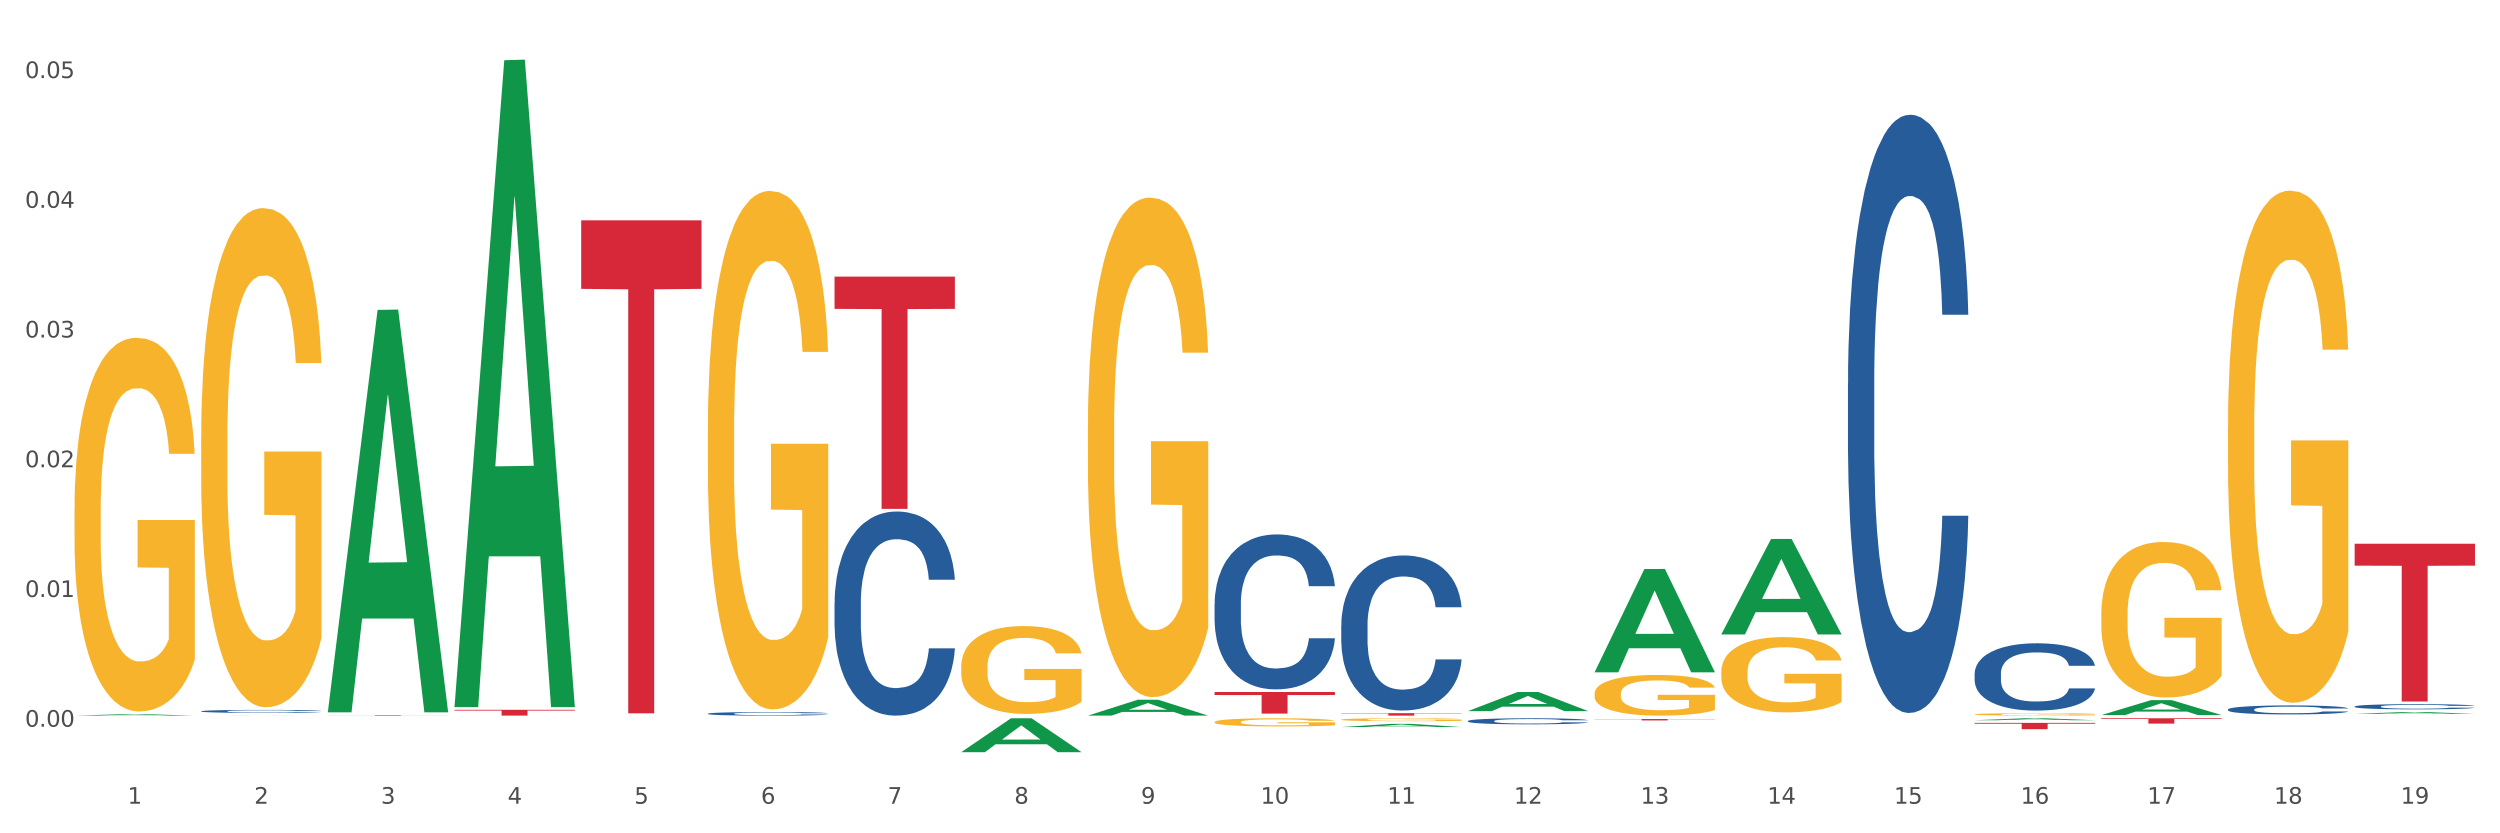 <?xml version="1.0" encoding="utf-8" standalone="no"?>
<!DOCTYPE svg PUBLIC "-//W3C//DTD SVG 1.1//EN"
  "http://www.w3.org/Graphics/SVG/1.1/DTD/svg11.dtd">
<svg xmlns:xlink="http://www.w3.org/1999/xlink" width="1080pt" height="360pt" viewBox="0 0 1080 360" xmlns="http://www.w3.org/2000/svg" version="1.1">
 <rect x="0" y="0" width="1080" height="360" fill="#333333" stroke="none"/>
 <defs>
  <style type="text/css">*{stroke-linejoin: round; stroke-linecap: butt}</style>
 </defs>
 <g id="figure_1">
  <g id="patch_1">
   <path d="M 0 360 
L 1080 360 
L 1080 0 
L 0 0 
z
" style="fill: #ffffff; stroke: #ffffff; stroke-linejoin: miter"/>
  </g>
  <g id="axes_1">
   <g id="matplotlib.axis_1">
    <g id="xtick_1">
     <g id="text_1">
      <!-- 1 -->
      <g style="fill: #4d4d4d" transform="translate(55.115 347.204) scale(0.096 -0.096)">
       <defs>
        <path id="DejaVuSans-31" d="M 794 531 
L 1825 531 
L 1825 4091 
L 703 3866 
L 703 4441 
L 1819 4666 
L 2450 4666 
L 2450 531 
L 3481 531 
L 3481 0 
L 794 0 
L 794 531 
z
" transform="scale(0.016)"/>
       </defs>
       <use xlink:href="#DejaVuSans-31"/>
      </g>
     </g>
    </g>
    <g id="xtick_2">
     <g id="text_2">
      <!-- 2 -->
      <g style="fill: #4d4d4d" transform="translate(109.839 347.204) scale(0.096 -0.096)">
       <defs>
        <path id="DejaVuSans-32" d="M 1228 531 
L 3431 531 
L 3431 0 
L 469 0 
L 469 531 
Q 828 903 1448 1529 
Q 2069 2156 2228 2338 
Q 2531 2678 2651 2914 
Q 2772 3150 2772 3378 
Q 2772 3750 2511 3984 
Q 2250 4219 1831 4219 
Q 1534 4219 1204 4116 
Q 875 4013 500 3803 
L 500 4441 
Q 881 4594 1212 4672 
Q 1544 4750 1819 4750 
Q 2544 4750 2975 4387 
Q 3406 4025 3406 3419 
Q 3406 3131 3298 2873 
Q 3191 2616 2906 2266 
Q 2828 2175 2409 1742 
Q 1991 1309 1228 531 
z
" transform="scale(0.016)"/>
       </defs>
       <use xlink:href="#DejaVuSans-32"/>
      </g>
     </g>
    </g>
    <g id="xtick_3">
     <g id="text_3">
      <!-- 3 -->
      <g style="fill: #4d4d4d" transform="translate(164.564 347.204) scale(0.096 -0.096)">
       <defs>
        <path id="DejaVuSans-33" d="M 2597 2516 
Q 3050 2419 3304 2112 
Q 3559 1806 3559 1356 
Q 3559 666 3084 287 
Q 2609 -91 1734 -91 
Q 1441 -91 1130 -33 
Q 819 25 488 141 
L 488 750 
Q 750 597 1062 519 
Q 1375 441 1716 441 
Q 2309 441 2620 675 
Q 2931 909 2931 1356 
Q 2931 1769 2642 2001 
Q 2353 2234 1838 2234 
L 1294 2234 
L 1294 2753 
L 1863 2753 
Q 2328 2753 2575 2939 
Q 2822 3125 2822 3475 
Q 2822 3834 2567 4026 
Q 2313 4219 1838 4219 
Q 1578 4219 1281 4162 
Q 984 4106 628 3988 
L 628 4550 
Q 988 4650 1302 4700 
Q 1616 4750 1894 4750 
Q 2613 4750 3031 4423 
Q 3450 4097 3450 3541 
Q 3450 3153 3228 2886 
Q 3006 2619 2597 2516 
z
" transform="scale(0.016)"/>
       </defs>
       <use xlink:href="#DejaVuSans-33"/>
      </g>
     </g>
    </g>
    <g id="xtick_4">
     <g id="text_4">
      <!-- 4 -->
      <g style="fill: #4d4d4d" transform="translate(219.288 347.204) scale(0.096 -0.096)">
       <defs>
        <path id="DejaVuSans-34" d="M 2419 4116 
L 825 1625 
L 2419 1625 
L 2419 4116 
z
M 2253 4666 
L 3047 4666 
L 3047 1625 
L 3713 1625 
L 3713 1100 
L 3047 1100 
L 3047 0 
L 2419 0 
L 2419 1100 
L 313 1100 
L 313 1709 
L 2253 4666 
z
" transform="scale(0.016)"/>
       </defs>
       <use xlink:href="#DejaVuSans-34"/>
      </g>
     </g>
    </g>
    <g id="xtick_5">
     <g id="text_5">
      <!-- 5 -->
      <g style="fill: #4d4d4d" transform="translate(274.012 347.204) scale(0.096 -0.096)">
       <defs>
        <path id="DejaVuSans-35" d="M 691 4666 
L 3169 4666 
L 3169 4134 
L 1269 4134 
L 1269 2991 
Q 1406 3038 1543 3061 
Q 1681 3084 1819 3084 
Q 2600 3084 3056 2656 
Q 3513 2228 3513 1497 
Q 3513 744 3044 326 
Q 2575 -91 1722 -91 
Q 1428 -91 1123 -41 
Q 819 9 494 109 
L 494 744 
Q 775 591 1075 516 
Q 1375 441 1709 441 
Q 2250 441 2565 725 
Q 2881 1009 2881 1497 
Q 2881 1984 2565 2268 
Q 2250 2553 1709 2553 
Q 1456 2553 1204 2497 
Q 953 2441 691 2322 
L 691 4666 
z
" transform="scale(0.016)"/>
       </defs>
       <use xlink:href="#DejaVuSans-35"/>
      </g>
     </g>
    </g>
    <g id="xtick_6">
     <g id="text_6">
      <!-- 6 -->
      <g style="fill: #4d4d4d" transform="translate(328.736 347.204) scale(0.096 -0.096)">
       <defs>
        <path id="DejaVuSans-36" d="M 2113 2584 
Q 1688 2584 1439 2293 
Q 1191 2003 1191 1497 
Q 1191 994 1439 701 
Q 1688 409 2113 409 
Q 2538 409 2786 701 
Q 3034 994 3034 1497 
Q 3034 2003 2786 2293 
Q 2538 2584 2113 2584 
z
M 3366 4563 
L 3366 3988 
Q 3128 4100 2886 4159 
Q 2644 4219 2406 4219 
Q 1781 4219 1451 3797 
Q 1122 3375 1075 2522 
Q 1259 2794 1537 2939 
Q 1816 3084 2150 3084 
Q 2853 3084 3261 2657 
Q 3669 2231 3669 1497 
Q 3669 778 3244 343 
Q 2819 -91 2113 -91 
Q 1303 -91 875 529 
Q 447 1150 447 2328 
Q 447 3434 972 4092 
Q 1497 4750 2381 4750 
Q 2619 4750 2861 4703 
Q 3103 4656 3366 4563 
z
" transform="scale(0.016)"/>
       </defs>
       <use xlink:href="#DejaVuSans-36"/>
      </g>
     </g>
    </g>
    <g id="xtick_7">
     <g id="text_7">
      <!-- 7 -->
      <g style="fill: #4d4d4d" transform="translate(383.461 347.204) scale(0.096 -0.096)">
       <defs>
        <path id="DejaVuSans-37" d="M 525 4666 
L 3525 4666 
L 3525 4397 
L 1831 0 
L 1172 0 
L 2766 4134 
L 525 4134 
L 525 4666 
z
" transform="scale(0.016)"/>
       </defs>
       <use xlink:href="#DejaVuSans-37"/>
      </g>
     </g>
    </g>
    <g id="xtick_8">
     <g id="text_8">
      <!-- 8 -->
      <g style="fill: #4d4d4d" transform="translate(438.185 347.204) scale(0.096 -0.096)">
       <defs>
        <path id="DejaVuSans-38" d="M 2034 2216 
Q 1584 2216 1326 1975 
Q 1069 1734 1069 1313 
Q 1069 891 1326 650 
Q 1584 409 2034 409 
Q 2484 409 2743 651 
Q 3003 894 3003 1313 
Q 3003 1734 2745 1975 
Q 2488 2216 2034 2216 
z
M 1403 2484 
Q 997 2584 770 2862 
Q 544 3141 544 3541 
Q 544 4100 942 4425 
Q 1341 4750 2034 4750 
Q 2731 4750 3128 4425 
Q 3525 4100 3525 3541 
Q 3525 3141 3298 2862 
Q 3072 2584 2669 2484 
Q 3125 2378 3379 2068 
Q 3634 1759 3634 1313 
Q 3634 634 3220 271 
Q 2806 -91 2034 -91 
Q 1263 -91 848 271 
Q 434 634 434 1313 
Q 434 1759 690 2068 
Q 947 2378 1403 2484 
z
M 1172 3481 
Q 1172 3119 1398 2916 
Q 1625 2713 2034 2713 
Q 2441 2713 2670 2916 
Q 2900 3119 2900 3481 
Q 2900 3844 2670 4047 
Q 2441 4250 2034 4250 
Q 1625 4250 1398 4047 
Q 1172 3844 1172 3481 
z
" transform="scale(0.016)"/>
       </defs>
       <use xlink:href="#DejaVuSans-38"/>
      </g>
     </g>
    </g>
    <g id="xtick_9">
     <g id="text_9">
      <!-- 9 -->
      <g style="fill: #4d4d4d" transform="translate(492.909 347.204) scale(0.096 -0.096)">
       <defs>
        <path id="DejaVuSans-39" d="M 703 97 
L 703 672 
Q 941 559 1184 500 
Q 1428 441 1663 441 
Q 2288 441 2617 861 
Q 2947 1281 2994 2138 
Q 2813 1869 2534 1725 
Q 2256 1581 1919 1581 
Q 1219 1581 811 2004 
Q 403 2428 403 3163 
Q 403 3881 828 4315 
Q 1253 4750 1959 4750 
Q 2769 4750 3195 4129 
Q 3622 3509 3622 2328 
Q 3622 1225 3098 567 
Q 2575 -91 1691 -91 
Q 1453 -91 1209 -44 
Q 966 3 703 97 
z
M 1959 2075 
Q 2384 2075 2632 2365 
Q 2881 2656 2881 3163 
Q 2881 3666 2632 3958 
Q 2384 4250 1959 4250 
Q 1534 4250 1286 3958 
Q 1038 3666 1038 3163 
Q 1038 2656 1286 2365 
Q 1534 2075 1959 2075 
z
" transform="scale(0.016)"/>
       </defs>
       <use xlink:href="#DejaVuSans-39"/>
      </g>
     </g>
    </g>
    <g id="xtick_10">
     <g id="text_10">
      <!-- 10 -->
      <g style="fill: #4d4d4d" transform="translate(544.58 347.204) scale(0.096 -0.096)">
       <defs>
        <path id="DejaVuSans-30" d="M 2034 4250 
Q 1547 4250 1301 3770 
Q 1056 3291 1056 2328 
Q 1056 1369 1301 889 
Q 1547 409 2034 409 
Q 2525 409 2770 889 
Q 3016 1369 3016 2328 
Q 3016 3291 2770 3770 
Q 2525 4250 2034 4250 
z
M 2034 4750 
Q 2819 4750 3233 4129 
Q 3647 3509 3647 2328 
Q 3647 1150 3233 529 
Q 2819 -91 2034 -91 
Q 1250 -91 836 529 
Q 422 1150 422 2328 
Q 422 3509 836 4129 
Q 1250 4750 2034 4750 
z
" transform="scale(0.016)"/>
       </defs>
       <use xlink:href="#DejaVuSans-31"/>
       <use xlink:href="#DejaVuSans-30" transform="translate(63.623 0)"/>
      </g>
     </g>
    </g>
    <g id="xtick_11">
     <g id="text_11">
      <!-- 11 -->
      <g style="fill: #4d4d4d" transform="translate(599.304 347.204) scale(0.096 -0.096)">
       <use xlink:href="#DejaVuSans-31"/>
       <use xlink:href="#DejaVuSans-31" transform="translate(63.623 0)"/>
      </g>
     </g>
    </g>
    <g id="xtick_12">
     <g id="text_12">
      <!-- 12 -->
      <g style="fill: #4d4d4d" transform="translate(654.028 347.204) scale(0.096 -0.096)">
       <use xlink:href="#DejaVuSans-31"/>
       <use xlink:href="#DejaVuSans-32" transform="translate(63.623 0)"/>
      </g>
     </g>
    </g>
    <g id="xtick_13">
     <g id="text_13">
      <!-- 13 -->
      <g style="fill: #4d4d4d" transform="translate(708.752 347.204) scale(0.096 -0.096)">
       <use xlink:href="#DejaVuSans-31"/>
       <use xlink:href="#DejaVuSans-33" transform="translate(63.623 0)"/>
      </g>
     </g>
    </g>
    <g id="xtick_14">
     <g id="text_14">
      <!-- 14 -->
      <g style="fill: #4d4d4d" transform="translate(763.477 347.204) scale(0.096 -0.096)">
       <use xlink:href="#DejaVuSans-31"/>
       <use xlink:href="#DejaVuSans-34" transform="translate(63.623 0)"/>
      </g>
     </g>
    </g>
    <g id="xtick_15">
     <g id="text_15">
      <!-- 15 -->
      <g style="fill: #4d4d4d" transform="translate(818.201 347.204) scale(0.096 -0.096)">
       <use xlink:href="#DejaVuSans-31"/>
       <use xlink:href="#DejaVuSans-35" transform="translate(63.623 0)"/>
      </g>
     </g>
    </g>
    <g id="xtick_16">
     <g id="text_16">
      <!-- 16 -->
      <g style="fill: #4d4d4d" transform="translate(872.925 347.204) scale(0.096 -0.096)">
       <use xlink:href="#DejaVuSans-31"/>
       <use xlink:href="#DejaVuSans-36" transform="translate(63.623 0)"/>
      </g>
     </g>
    </g>
    <g id="xtick_17">
     <g id="text_17">
      <!-- 17 -->
      <g style="fill: #4d4d4d" transform="translate(927.649 347.204) scale(0.096 -0.096)">
       <use xlink:href="#DejaVuSans-31"/>
       <use xlink:href="#DejaVuSans-37" transform="translate(63.623 0)"/>
      </g>
     </g>
    </g>
    <g id="xtick_18">
     <g id="text_18">
      <!-- 18 -->
      <g style="fill: #4d4d4d" transform="translate(982.374 347.204) scale(0.096 -0.096)">
       <use xlink:href="#DejaVuSans-31"/>
       <use xlink:href="#DejaVuSans-38" transform="translate(63.623 0)"/>
      </g>
     </g>
    </g>
    <g id="xtick_19">
     <g id="text_19">
      <!-- 19 -->
      <g style="fill: #4d4d4d" transform="translate(1037.098 347.204) scale(0.096 -0.096)">
       <use xlink:href="#DejaVuSans-31"/>
       <use xlink:href="#DejaVuSans-39" transform="translate(63.623 0)"/>
      </g>
     </g>
    </g>
    <g id="xtick_20"/>
    <g id="xtick_21"/>
    <g id="xtick_22"/>
    <g id="xtick_23"/>
    <g id="xtick_24"/>
    <g id="xtick_25"/>
    <g id="xtick_26"/>
    <g id="xtick_27"/>
    <g id="xtick_28"/>
    <g id="xtick_29"/>
    <g id="xtick_30"/>
    <g id="xtick_31"/>
    <g id="xtick_32"/>
    <g id="xtick_33"/>
    <g id="xtick_34"/>
    <g id="xtick_35"/>
    <g id="xtick_36"/>
    <g id="xtick_37"/>
   </g>
   <g id="matplotlib.axis_2">
    <g id="ytick_1">
     <g id="text_20">
      <!-- 0.00 -->
      <g style="fill: #4d4d4d" transform="translate(10.8 313.939) scale(0.096 -0.096)">
       <defs>
        <path id="DejaVuSans-2e" d="M 684 794 
L 1344 794 
L 1344 0 
L 684 0 
L 684 794 
z
" transform="scale(0.016)"/>
       </defs>
       <use xlink:href="#DejaVuSans-30"/>
       <use xlink:href="#DejaVuSans-2e" transform="translate(63.623 0)"/>
       <use xlink:href="#DejaVuSans-30" transform="translate(95.41 0)"/>
       <use xlink:href="#DejaVuSans-30" transform="translate(159.033 0)"/>
      </g>
     </g>
    </g>
    <g id="ytick_2">
     <g id="text_21">
      <!-- 0.01 -->
      <g style="fill: #4d4d4d" transform="translate(10.8 257.896) scale(0.096 -0.096)">
       <use xlink:href="#DejaVuSans-30"/>
       <use xlink:href="#DejaVuSans-2e" transform="translate(63.623 0)"/>
       <use xlink:href="#DejaVuSans-30" transform="translate(95.41 0)"/>
       <use xlink:href="#DejaVuSans-31" transform="translate(159.033 0)"/>
      </g>
     </g>
    </g>
    <g id="ytick_3">
     <g id="text_22">
      <!-- 0.02 -->
      <g style="fill: #4d4d4d" transform="translate(10.8 201.852) scale(0.096 -0.096)">
       <use xlink:href="#DejaVuSans-30"/>
       <use xlink:href="#DejaVuSans-2e" transform="translate(63.623 0)"/>
       <use xlink:href="#DejaVuSans-30" transform="translate(95.41 0)"/>
       <use xlink:href="#DejaVuSans-32" transform="translate(159.033 0)"/>
      </g>
     </g>
    </g>
    <g id="ytick_4">
     <g id="text_23">
      <!-- 0.03 -->
      <g style="fill: #4d4d4d" transform="translate(10.8 145.808) scale(0.096 -0.096)">
       <use xlink:href="#DejaVuSans-30"/>
       <use xlink:href="#DejaVuSans-2e" transform="translate(63.623 0)"/>
       <use xlink:href="#DejaVuSans-30" transform="translate(95.41 0)"/>
       <use xlink:href="#DejaVuSans-33" transform="translate(159.033 0)"/>
      </g>
     </g>
    </g>
    <g id="ytick_5">
     <g id="text_24">
      <!-- 0.04 -->
      <g style="fill: #4d4d4d" transform="translate(10.8 89.765) scale(0.096 -0.096)">
       <use xlink:href="#DejaVuSans-30"/>
       <use xlink:href="#DejaVuSans-2e" transform="translate(63.623 0)"/>
       <use xlink:href="#DejaVuSans-30" transform="translate(95.41 0)"/>
       <use xlink:href="#DejaVuSans-34" transform="translate(159.033 0)"/>
      </g>
     </g>
    </g>
    <g id="ytick_6">
     <g id="text_25">
      <!-- 0.05 -->
      <g style="fill: #4d4d4d" transform="translate(10.8 33.721) scale(0.096 -0.096)">
       <use xlink:href="#DejaVuSans-30"/>
       <use xlink:href="#DejaVuSans-2e" transform="translate(63.623 0)"/>
       <use xlink:href="#DejaVuSans-30" transform="translate(95.41 0)"/>
       <use xlink:href="#DejaVuSans-35" transform="translate(159.033 0)"/>
      </g>
     </g>
    </g>
    <g id="ytick_7"/>
    <g id="ytick_8"/>
    <g id="ytick_9"/>
    <g id="ytick_10"/>
    <g id="ytick_11"/>
   </g>
   <g id="PolyCollection_1">
    <path d="M 32.175 309.153 
L 32.229 309.152 
L 53.667 308.501 
L 62.564 308.5 
L 84.163 309.154 
L 73.873 309.154 
L 69.21 309.002 
L 47.075 309.002 
L 46.914 309.004 
L 42.412 309.154 
L 32.175 309.154 
L 32.175 309.153 
L 49.862 308.911 
L 66.423 308.91 
L 58.223 308.64 
L 58.115 308.638 
L 58.008 308.64 
L 49.808 308.91 
L 49.862 308.911 
L 32.175 309.153 
z
" clip-path="url(#p9e7176891d)" style="fill: #109648"/>
    <path d="M 853.039 312.279 
L 905.027 312.279 
L 905.027 312.661 
L 884.577 312.663 
L 884.577 315.028 
L 873.366 315.028 
L 873.366 312.663 
L 853.039 312.661 
L 853.039 312.281 
L 853.039 312.279 
z
" clip-path="url(#p9e7176891d)" style="fill: #d62839"/>
    <path d="M 688.866 310.622 
L 740.854 310.622 
L 740.854 310.707 
L 720.404 310.707 
L 720.404 311.228 
L 709.193 311.228 
L 709.193 310.707 
L 688.866 310.707 
L 688.866 310.623 
L 688.866 310.622 
z
" clip-path="url(#p9e7176891d)" style="fill: #d62839"/>
    <path d="M 579.418 308.09 
L 631.406 308.09 
L 631.406 308.238 
L 610.956 308.239 
L 610.956 309.154 
L 599.745 309.154 
L 599.745 308.239 
L 579.418 308.238 
L 579.418 308.091 
L 579.418 308.09 
z
" clip-path="url(#p9e7176891d)" style="fill: #d62839"/>
    <path d="M 524.693 298.955 
L 576.682 298.955 
L 576.682 300.253 
L 556.231 300.261 
L 556.231 308.289 
L 545.021 308.289 
L 545.021 300.261 
L 524.693 300.253 
L 524.693 298.964 
L 524.693 298.955 
z
" clip-path="url(#p9e7176891d)" style="fill: #d62839"/>
    <path d="M 360.521 119.485 
L 412.509 119.485 
L 412.509 133.429 
L 392.058 133.523 
L 392.058 219.826 
L 380.848 219.826 
L 380.848 133.523 
L 360.521 133.429 
L 360.521 119.579 
L 360.521 119.485 
z
" clip-path="url(#p9e7176891d)" style="fill: #d62839"/>
    <path d="M 251.072 95.192 
L 303.06 95.192 
L 303.06 124.788 
L 282.61 124.988 
L 282.61 308.168 
L 271.399 308.168 
L 271.399 124.988 
L 251.072 124.788 
L 251.072 95.391 
L 251.072 95.192 
z
" clip-path="url(#p9e7176891d)" style="fill: #d62839"/>
    <path d="M 196.348 306.621 
L 248.336 306.621 
L 248.336 306.973 
L 227.886 306.976 
L 227.886 309.154 
L 216.675 309.154 
L 216.675 306.976 
L 196.348 306.973 
L 196.348 306.624 
L 196.348 306.621 
z
" clip-path="url(#p9e7176891d)" style="fill: #d62839"/>
    <path d="M 141.624 308.879 
L 193.612 308.879 
L 193.612 308.913 
L 173.161 308.913 
L 173.161 309.12 
L 161.951 309.12 
L 161.951 308.913 
L 141.624 308.913 
L 141.624 308.88 
L 141.624 308.879 
z
" clip-path="url(#p9e7176891d)" style="fill: #d62839"/>
    <path d="M 86.899 307.257 
L 86.961 307.256 
L 86.961 307.223 
L 87.145 307.179 
L 87.821 307.097 
L 88.681 307.034 
L 90.156 306.962 
L 90.955 306.931 
L 92 306.897 
L 94.151 306.842 
L 96.609 306.795 
L 98.329 306.769 
L 99.62 306.753 
L 102.508 306.724 
L 104.167 306.711 
L 105.888 306.7 
L 107.363 306.693 
L 109.821 306.685 
L 111.787 306.682 
L 114.061 306.68 
L 115.966 306.682 
L 118.485 306.686 
L 122.172 306.7 
L 123.586 306.709 
L 125.491 306.723 
L 127.457 306.741 
L 129.055 306.76 
L 130.899 306.787 
L 132.804 306.822 
L 134.647 306.867 
L 135.938 306.908 
L 136.982 306.951 
L 137.904 307.004 
L 138.58 307.061 
L 138.887 307.109 
L 127.642 307.109 
L 127.334 307.066 
L 126.72 307.019 
L 126.105 306.988 
L 125.429 306.962 
L 124.385 306.932 
L 123.463 306.914 
L 121.927 306.891 
L 120.513 306.877 
L 119.346 306.869 
L 117.932 306.862 
L 114.921 306.855 
L 112.77 306.855 
L 111.418 306.857 
L 109.759 306.863 
L 108.346 306.871 
L 106.687 306.886 
L 105.396 306.901 
L 104.106 306.921 
L 103.368 306.935 
L 102.262 306.961 
L 101.525 306.982 
L 100.542 307.018 
L 99.988 307.044 
L 99.005 307.111 
L 98.575 307.16 
L 98.391 307.194 
L 98.268 307.231 
L 98.268 307.414 
L 98.637 307.496 
L 98.944 307.531 
L 99.435 307.571 
L 100.357 307.623 
L 101.709 307.673 
L 103.122 307.71 
L 104.29 307.732 
L 105.396 307.748 
L 106.502 307.761 
L 107.854 307.773 
L 108.96 307.78 
L 110.62 307.787 
L 112.586 307.791 
L 114.122 307.791 
L 117.256 307.785 
L 118.67 307.779 
L 120.022 307.771 
L 121.497 307.758 
L 122.664 307.744 
L 123.34 307.733 
L 124.446 307.711 
L 125.307 307.687 
L 126.044 307.66 
L 126.536 307.637 
L 127.089 307.602 
L 127.519 307.562 
L 127.642 307.541 
L 138.887 307.541 
L 138.642 307.583 
L 138.211 307.624 
L 137.351 307.679 
L 136.675 307.711 
L 135.63 307.749 
L 134.524 307.782 
L 132.988 307.819 
L 131.575 307.846 
L 130.1 307.869 
L 128.502 307.89 
L 125.614 307.919 
L 124.569 307.928 
L 122.357 307.942 
L 120.636 307.95 
L 118.117 307.958 
L 115.536 307.963 
L 112.832 307.964 
L 110.435 307.962 
L 107.793 307.955 
L 106.134 307.948 
L 104.29 307.937 
L 102.139 307.921 
L 100.111 307.901 
L 98.206 307.877 
L 96.424 307.85 
L 94.765 307.82 
L 92.614 307.769 
L 91.017 307.72 
L 89.849 307.674 
L 89.05 307.636 
L 88.251 307.587 
L 87.821 307.553 
L 87.145 307.47 
L 86.899 307.394 
L 86.899 307.257 
z
" clip-path="url(#p9e7176891d)" style="fill: #255c99"/>
    <path d="M 962.488 184.587 
L 962.549 184.385 
L 962.549 177.11 
L 962.672 170.846 
L 963.286 155.691 
L 964.206 143.162 
L 964.881 136.494 
L 965.557 131.038 
L 966.355 125.582 
L 967.337 119.924 
L 969.117 111.639 
L 970.221 107.395 
L 971.572 102.95 
L 974.027 96.483 
L 975.807 92.846 
L 977.648 89.815 
L 980.656 86.178 
L 982.62 84.561 
L 984.707 83.349 
L 987.223 82.54 
L 989.126 82.338 
L 993.3 82.944 
L 996.86 84.763 
L 998.579 86.178 
L 1000.788 88.602 
L 1001.954 90.219 
L 1003.857 93.452 
L 1005.821 97.696 
L 1007.172 101.333 
L 1009.197 108.204 
L 1010.732 115.074 
L 1012.143 123.561 
L 1012.88 129.421 
L 1013.432 134.877 
L 1013.923 141.141 
L 1014.414 151.043 
L 1003.366 151.043 
L 1002.936 143.97 
L 1002.261 137.302 
L 1001.279 130.836 
L 1000.42 126.794 
L 998.947 121.742 
L 997.596 118.509 
L 996.185 116.084 
L 994.466 114.064 
L 993.116 113.053 
L 991.213 112.245 
L 987.469 112.447 
L 984.952 114.064 
L 983.234 116.084 
L 982.129 117.903 
L 981.147 119.924 
L 980.042 122.753 
L 978.753 126.996 
L 977.832 130.836 
L 976.912 135.685 
L 976.175 140.535 
L 975.5 146.193 
L 974.948 152.255 
L 974.518 158.52 
L 974.15 166.198 
L 973.843 178.929 
L 973.843 206.613 
L 973.966 212.877 
L 974.272 221.162 
L 974.641 227.426 
L 975.255 234.903 
L 975.807 239.955 
L 976.85 247.229 
L 978.017 253.292 
L 978.937 257.131 
L 979.858 260.364 
L 981.454 264.81 
L 983.234 268.447 
L 984.768 270.67 
L 986.855 272.691 
L 988.267 273.499 
L 989.494 273.903 
L 992.502 273.903 
L 994.65 273.297 
L 997.044 271.882 
L 998.885 270.064 
L 1000.42 267.841 
L 1002.139 264.203 
L 1003.243 260.768 
L 1003.243 218.535 
L 989.74 218.333 
L 989.74 190.245 
L 1014.476 190.245 
L 1014.476 272.691 
L 1013.432 276.934 
L 1012.266 280.773 
L 1011.038 284.209 
L 1009.197 288.452 
L 1006.987 292.494 
L 1005.023 295.323 
L 1002.936 297.747 
L 1000.481 299.97 
L 997.29 301.991 
L 995.325 302.799 
L 992.87 303.406 
L 989.985 303.608 
L 987.469 303.203 
L 985.014 302.193 
L 982.436 300.374 
L 979.919 297.747 
L 978.017 295.121 
L 976.114 291.887 
L 974.088 287.644 
L 972.492 283.602 
L 971.265 279.965 
L 969.915 275.317 
L 968.441 269.255 
L 967.337 263.799 
L 966.355 258.141 
L 965.311 250.867 
L 964.575 244.602 
L 963.838 236.722 
L 963.408 230.862 
L 962.917 221.768 
L 962.549 209.038 
L 962.488 184.587 
z
" clip-path="url(#p9e7176891d)" style="fill: #f7b32b"/>
    <path d="M 907.763 265.179 
L 907.825 265.117 
L 907.825 262.909 
L 907.948 261.007 
L 908.561 256.407 
L 909.482 252.604 
L 910.157 250.579 
L 910.832 248.923 
L 911.63 247.267 
L 912.612 245.55 
L 914.392 243.035 
L 915.497 241.746 
L 916.847 240.397 
L 919.303 238.434 
L 921.083 237.33 
L 922.924 236.41 
L 925.932 235.306 
L 927.896 234.815 
L 929.983 234.447 
L 932.499 234.201 
L 934.402 234.14 
L 938.576 234.324 
L 942.136 234.876 
L 943.854 235.306 
L 946.064 236.042 
L 947.23 236.532 
L 949.133 237.514 
L 951.097 238.802 
L 952.447 239.906 
L 954.473 241.992 
L 956.007 244.077 
L 957.419 246.654 
L 958.156 248.433 
L 958.708 250.089 
L 959.199 251.99 
L 959.69 254.996 
L 948.642 254.996 
L 948.212 252.849 
L 947.537 250.825 
L 946.555 248.862 
L 945.696 247.635 
L 944.223 246.102 
L 942.872 245.12 
L 941.46 244.384 
L 939.742 243.771 
L 938.392 243.464 
L 936.489 243.219 
L 932.745 243.28 
L 930.228 243.771 
L 928.51 244.384 
L 927.405 244.936 
L 926.423 245.55 
L 925.318 246.408 
L 924.029 247.696 
L 923.108 248.862 
L 922.187 250.334 
L 921.451 251.806 
L 920.776 253.524 
L 920.223 255.364 
L 919.794 257.266 
L 919.425 259.597 
L 919.119 263.461 
L 919.119 271.865 
L 919.241 273.766 
L 919.548 276.281 
L 919.916 278.183 
L 920.53 280.453 
L 921.083 281.986 
L 922.126 284.194 
L 923.292 286.035 
L 924.213 287.2 
L 925.134 288.182 
L 926.73 289.531 
L 928.51 290.635 
L 930.044 291.31 
L 932.131 291.923 
L 933.543 292.169 
L 934.77 292.291 
L 937.778 292.291 
L 939.926 292.107 
L 942.32 291.678 
L 944.161 291.126 
L 945.696 290.451 
L 947.414 289.347 
L 948.519 288.304 
L 948.519 275.484 
L 935.016 275.423 
L 935.016 266.896 
L 959.751 266.896 
L 959.751 291.923 
L 958.708 293.212 
L 957.542 294.377 
L 956.314 295.42 
L 954.473 296.708 
L 952.263 297.935 
L 950.299 298.794 
L 948.212 299.53 
L 945.757 300.204 
L 942.565 300.818 
L 940.601 301.063 
L 938.146 301.247 
L 935.261 301.309 
L 932.745 301.186 
L 930.29 300.879 
L 927.712 300.327 
L 925.195 299.53 
L 923.292 298.732 
L 921.39 297.751 
L 919.364 296.463 
L 917.768 295.236 
L 916.541 294.132 
L 915.19 292.721 
L 913.717 290.881 
L 912.612 289.224 
L 911.63 287.507 
L 910.587 285.299 
L 909.85 283.397 
L 909.114 281.005 
L 908.684 279.226 
L 908.193 276.465 
L 907.825 272.601 
L 907.763 265.179 
z
" clip-path="url(#p9e7176891d)" style="fill: #f7b32b"/>
    <path d="M 853.039 308.593 
L 853.1 308.592 
L 853.1 308.558 
L 853.223 308.528 
L 853.837 308.457 
L 854.758 308.398 
L 855.433 308.366 
L 856.108 308.341 
L 856.906 308.315 
L 857.888 308.288 
L 859.668 308.249 
L 860.773 308.229 
L 862.123 308.208 
L 864.578 308.178 
L 866.358 308.161 
L 868.2 308.146 
L 871.207 308.129 
L 873.171 308.122 
L 875.258 308.116 
L 877.775 308.112 
L 879.678 308.111 
L 883.851 308.114 
L 887.411 308.123 
L 889.13 308.129 
L 891.34 308.141 
L 892.506 308.148 
L 894.409 308.164 
L 896.373 308.184 
L 897.723 308.201 
L 899.749 308.233 
L 901.283 308.265 
L 902.695 308.305 
L 903.431 308.333 
L 903.984 308.359 
L 904.475 308.388 
L 904.966 308.435 
L 893.918 308.435 
L 893.488 308.402 
L 892.813 308.37 
L 891.831 308.34 
L 890.971 308.321 
L 889.498 308.297 
L 888.148 308.282 
L 886.736 308.27 
L 885.018 308.261 
L 883.667 308.256 
L 881.765 308.252 
L 878.02 308.253 
L 875.504 308.261 
L 873.785 308.27 
L 872.68 308.279 
L 871.698 308.288 
L 870.594 308.302 
L 869.305 308.322 
L 868.384 308.34 
L 867.463 308.363 
L 866.727 308.385 
L 866.051 308.412 
L 865.499 308.441 
L 865.069 308.47 
L 864.701 308.506 
L 864.394 308.566 
L 864.394 308.697 
L 864.517 308.726 
L 864.824 308.765 
L 865.192 308.795 
L 865.806 308.83 
L 866.358 308.854 
L 867.402 308.888 
L 868.568 308.917 
L 869.489 308.935 
L 870.409 308.95 
L 872.005 308.971 
L 873.785 308.988 
L 875.32 308.999 
L 877.407 309.008 
L 878.818 309.012 
L 880.046 309.014 
L 883.053 309.014 
L 885.202 309.011 
L 887.596 309.004 
L 889.437 308.996 
L 890.971 308.985 
L 892.69 308.968 
L 893.795 308.952 
L 893.795 308.753 
L 880.291 308.752 
L 880.291 308.62 
L 905.027 308.62 
L 905.027 309.008 
L 903.984 309.028 
L 902.818 309.046 
L 901.59 309.062 
L 899.749 309.082 
L 897.539 309.102 
L 895.575 309.115 
L 893.488 309.126 
L 891.033 309.137 
L 887.841 309.146 
L 885.877 309.15 
L 883.422 309.153 
L 880.537 309.154 
L 878.02 309.152 
L 875.565 309.147 
L 872.987 309.139 
L 870.471 309.126 
L 868.568 309.114 
L 866.665 309.099 
L 864.64 309.079 
L 863.044 309.06 
L 861.816 309.042 
L 860.466 309.021 
L 858.993 308.992 
L 857.888 308.966 
L 856.906 308.94 
L 855.863 308.905 
L 855.126 308.876 
L 854.389 308.839 
L 853.96 308.811 
L 853.469 308.768 
L 853.1 308.708 
L 853.039 308.593 
z
" clip-path="url(#p9e7176891d)" style="fill: #f7b32b"/>
    <path d="M 743.591 290.254 
L 743.652 290.225 
L 743.652 289.156 
L 743.775 288.236 
L 744.388 286.009 
L 745.309 284.168 
L 745.984 283.189 
L 746.66 282.387 
L 747.457 281.586 
L 748.44 280.754 
L 750.22 279.537 
L 751.324 278.914 
L 752.675 278.261 
L 755.13 277.311 
L 756.91 276.776 
L 758.751 276.331 
L 761.759 275.797 
L 763.723 275.559 
L 765.81 275.381 
L 768.326 275.262 
L 770.229 275.232 
L 774.403 275.322 
L 777.963 275.589 
L 779.681 275.797 
L 781.891 276.153 
L 783.057 276.39 
L 784.96 276.865 
L 786.924 277.489 
L 788.275 278.023 
L 790.3 279.033 
L 791.835 280.042 
L 793.246 281.289 
L 793.983 282.15 
L 794.535 282.951 
L 795.026 283.872 
L 795.517 285.326 
L 784.469 285.326 
L 784.039 284.287 
L 783.364 283.308 
L 782.382 282.358 
L 781.523 281.764 
L 780.05 281.022 
L 778.699 280.547 
L 777.288 280.19 
L 775.569 279.893 
L 774.219 279.745 
L 772.316 279.626 
L 768.572 279.656 
L 766.055 279.893 
L 764.337 280.19 
L 763.232 280.458 
L 762.25 280.754 
L 761.145 281.17 
L 759.856 281.793 
L 758.935 282.358 
L 758.015 283.07 
L 757.278 283.783 
L 756.603 284.614 
L 756.051 285.504 
L 755.621 286.425 
L 755.253 287.553 
L 754.946 289.423 
L 754.946 293.49 
L 755.068 294.411 
L 755.375 295.628 
L 755.744 296.548 
L 756.357 297.647 
L 756.91 298.389 
L 757.953 299.458 
L 759.119 300.348 
L 760.04 300.912 
L 760.961 301.387 
L 762.557 302.04 
L 764.337 302.575 
L 765.871 302.901 
L 767.958 303.198 
L 769.37 303.317 
L 770.597 303.376 
L 773.605 303.376 
L 775.753 303.287 
L 778.147 303.08 
L 779.988 302.812 
L 781.523 302.486 
L 783.241 301.951 
L 784.346 301.447 
L 784.346 295.242 
L 770.843 295.212 
L 770.843 291.086 
L 795.579 291.086 
L 795.579 303.198 
L 794.535 303.822 
L 793.369 304.386 
L 792.141 304.891 
L 790.3 305.514 
L 788.09 306.108 
L 786.126 306.523 
L 784.039 306.88 
L 781.584 307.206 
L 778.392 307.503 
L 776.428 307.622 
L 773.973 307.711 
L 771.088 307.741 
L 768.572 307.681 
L 766.117 307.533 
L 763.539 307.266 
L 761.022 306.88 
L 759.119 306.494 
L 757.217 306.019 
L 755.191 305.395 
L 753.595 304.801 
L 752.368 304.267 
L 751.017 303.584 
L 749.544 302.694 
L 748.44 301.892 
L 747.457 301.061 
L 746.414 299.992 
L 745.677 299.072 
L 744.941 297.914 
L 744.511 297.053 
L 744.02 295.717 
L 743.652 293.847 
L 743.591 290.254 
z
" clip-path="url(#p9e7176891d)" style="fill: #f7b32b"/>
    <path d="M 688.866 299.704 
L 688.928 299.688 
L 688.928 299.11 
L 689.05 298.613 
L 689.664 297.41 
L 690.585 296.415 
L 691.26 295.886 
L 691.935 295.453 
L 692.733 295.019 
L 693.715 294.57 
L 695.495 293.912 
L 696.6 293.575 
L 697.95 293.222 
L 700.406 292.709 
L 702.186 292.42 
L 704.027 292.18 
L 707.034 291.891 
L 708.999 291.762 
L 711.086 291.666 
L 713.602 291.602 
L 715.505 291.586 
L 719.679 291.634 
L 723.239 291.778 
L 724.957 291.891 
L 727.167 292.083 
L 728.333 292.212 
L 730.236 292.468 
L 732.2 292.805 
L 733.55 293.094 
L 735.576 293.64 
L 737.11 294.185 
L 738.522 294.859 
L 739.258 295.324 
L 739.811 295.757 
L 740.302 296.255 
L 740.793 297.041 
L 729.745 297.041 
L 729.315 296.479 
L 728.64 295.95 
L 727.658 295.436 
L 726.799 295.116 
L 725.325 294.714 
L 723.975 294.458 
L 722.563 294.265 
L 720.845 294.105 
L 719.494 294.025 
L 717.592 293.96 
L 713.848 293.976 
L 711.331 294.105 
L 709.612 294.265 
L 708.508 294.41 
L 707.526 294.57 
L 706.421 294.795 
L 705.132 295.132 
L 704.211 295.436 
L 703.29 295.822 
L 702.554 296.207 
L 701.879 296.656 
L 701.326 297.137 
L 700.897 297.634 
L 700.528 298.244 
L 700.221 299.255 
L 700.221 301.453 
L 700.344 301.95 
L 700.651 302.608 
L 701.019 303.105 
L 701.633 303.699 
L 702.186 304.1 
L 703.229 304.678 
L 704.395 305.159 
L 705.316 305.464 
L 706.237 305.721 
L 707.832 306.073 
L 709.612 306.362 
L 711.147 306.539 
L 713.234 306.699 
L 714.645 306.763 
L 715.873 306.795 
L 718.881 306.795 
L 721.029 306.747 
L 723.423 306.635 
L 725.264 306.491 
L 726.799 306.314 
L 728.517 306.025 
L 729.622 305.753 
L 729.622 302.399 
L 716.119 302.383 
L 716.119 300.153 
L 740.854 300.153 
L 740.854 306.699 
L 739.811 307.036 
L 738.645 307.341 
L 737.417 307.614 
L 735.576 307.951 
L 733.366 308.271 
L 731.402 308.496 
L 729.315 308.689 
L 726.86 308.865 
L 723.668 309.026 
L 721.704 309.09 
L 719.249 309.138 
L 716.364 309.154 
L 713.848 309.122 
L 711.392 309.042 
L 708.814 308.897 
L 706.298 308.689 
L 704.395 308.48 
L 702.492 308.223 
L 700.467 307.886 
L 698.871 307.566 
L 697.643 307.277 
L 696.293 306.908 
L 694.82 306.426 
L 693.715 305.993 
L 692.733 305.544 
L 691.69 304.966 
L 690.953 304.469 
L 690.217 303.843 
L 689.787 303.378 
L 689.296 302.656 
L 688.928 301.645 
L 688.866 299.704 
z
" clip-path="url(#p9e7176891d)" style="fill: #f7b32b"/>
    <path d="M 907.763 310.292 
L 959.751 310.292 
L 959.751 310.61 
L 939.301 310.613 
L 939.301 312.583 
L 928.09 312.583 
L 928.09 310.613 
L 907.763 310.61 
L 907.763 310.294 
L 907.763 310.292 
z
" clip-path="url(#p9e7176891d)" style="fill: #d62839"/>
    <path d="M 634.142 308.363 
L 634.203 308.363 
L 634.203 308.362 
L 634.326 308.362 
L 634.94 308.36 
L 635.861 308.359 
L 636.536 308.358 
L 637.211 308.357 
L 638.009 308.357 
L 638.991 308.356 
L 640.771 308.356 
L 641.876 308.355 
L 643.226 308.355 
L 645.681 308.354 
L 647.461 308.354 
L 649.303 308.353 
L 652.31 308.353 
L 654.274 308.353 
L 656.361 308.353 
L 658.878 308.353 
L 660.781 308.353 
L 664.954 308.353 
L 668.514 308.353 
L 670.233 308.353 
L 672.443 308.353 
L 673.609 308.353 
L 675.512 308.354 
L 677.476 308.354 
L 678.826 308.354 
L 680.851 308.355 
L 682.386 308.356 
L 683.798 308.357 
L 684.534 308.357 
L 685.087 308.358 
L 685.578 308.358 
L 686.069 308.36 
L 675.02 308.36 
L 674.591 308.359 
L 673.916 308.358 
L 672.934 308.357 
L 672.074 308.357 
L 670.601 308.357 
L 669.251 308.356 
L 667.839 308.356 
L 666.121 308.356 
L 664.77 308.356 
L 662.867 308.356 
L 659.123 308.356 
L 656.607 308.356 
L 654.888 308.356 
L 653.783 308.356 
L 652.801 308.356 
L 651.696 308.357 
L 650.407 308.357 
L 649.487 308.357 
L 648.566 308.358 
L 647.83 308.358 
L 647.154 308.359 
L 646.602 308.36 
L 646.172 308.36 
L 645.804 308.361 
L 645.497 308.362 
L 645.497 308.365 
L 645.62 308.366 
L 645.927 308.367 
L 646.295 308.367 
L 646.909 308.368 
L 647.461 308.368 
L 648.505 308.369 
L 649.671 308.37 
L 650.592 308.37 
L 651.512 308.371 
L 653.108 308.371 
L 654.888 308.371 
L 656.423 308.372 
L 658.51 308.372 
L 659.921 308.372 
L 661.149 308.372 
L 664.156 308.372 
L 666.305 308.372 
L 668.698 308.372 
L 670.54 308.372 
L 672.074 308.371 
L 673.793 308.371 
L 674.898 308.371 
L 674.898 308.366 
L 661.394 308.366 
L 661.394 308.363 
L 686.13 308.363 
L 686.13 308.372 
L 685.087 308.372 
L 683.92 308.373 
L 682.693 308.373 
L 680.851 308.373 
L 678.642 308.374 
L 676.678 308.374 
L 674.591 308.374 
L 672.136 308.375 
L 668.944 308.375 
L 666.98 308.375 
L 664.525 308.375 
L 661.64 308.375 
L 659.123 308.375 
L 656.668 308.375 
L 654.09 308.375 
L 651.574 308.374 
L 649.671 308.374 
L 647.768 308.374 
L 645.743 308.373 
L 644.147 308.373 
L 642.919 308.373 
L 641.569 308.372 
L 640.096 308.371 
L 638.991 308.371 
L 638.009 308.37 
L 636.965 308.37 
L 636.229 308.369 
L 635.492 308.368 
L 635.063 308.368 
L 634.572 308.367 
L 634.203 308.365 
L 634.142 308.363 
z
" clip-path="url(#p9e7176891d)" style="fill: #f7b32b"/>
    <path d="M 524.693 311.923 
L 524.755 311.92 
L 524.755 311.804 
L 524.878 311.704 
L 525.491 311.462 
L 526.412 311.262 
L 527.087 311.156 
L 527.762 311.069 
L 528.56 310.982 
L 529.542 310.892 
L 531.322 310.759 
L 532.427 310.692 
L 533.778 310.621 
L 536.233 310.518 
L 538.013 310.46 
L 539.854 310.411 
L 542.862 310.353 
L 544.826 310.327 
L 546.913 310.308 
L 549.429 310.295 
L 551.332 310.292 
L 555.506 310.302 
L 559.066 310.331 
L 560.784 310.353 
L 562.994 310.392 
L 564.16 310.418 
L 566.063 310.469 
L 568.027 310.537 
L 569.377 310.595 
L 571.403 310.705 
L 572.937 310.814 
L 574.349 310.95 
L 575.086 311.043 
L 575.638 311.13 
L 576.129 311.23 
L 576.62 311.388 
L 565.572 311.388 
L 565.142 311.275 
L 564.467 311.169 
L 563.485 311.066 
L 562.626 311.001 
L 561.153 310.921 
L 559.802 310.869 
L 558.391 310.83 
L 556.672 310.798 
L 555.322 310.782 
L 553.419 310.769 
L 549.675 310.772 
L 547.158 310.798 
L 545.44 310.83 
L 544.335 310.859 
L 543.353 310.892 
L 542.248 310.937 
L 540.959 311.004 
L 540.038 311.066 
L 539.118 311.143 
L 538.381 311.22 
L 537.706 311.311 
L 537.153 311.407 
L 536.724 311.507 
L 536.355 311.63 
L 536.049 311.833 
L 536.049 312.275 
L 536.171 312.375 
L 536.478 312.507 
L 536.847 312.607 
L 537.46 312.726 
L 538.013 312.807 
L 539.056 312.923 
L 540.222 313.019 
L 541.143 313.081 
L 542.064 313.132 
L 543.66 313.203 
L 545.44 313.261 
L 546.974 313.297 
L 549.061 313.329 
L 550.473 313.342 
L 551.7 313.348 
L 554.708 313.348 
L 556.856 313.339 
L 559.25 313.316 
L 561.091 313.287 
L 562.626 313.251 
L 564.344 313.193 
L 565.449 313.139 
L 565.449 312.465 
L 551.946 312.462 
L 551.946 312.014 
L 576.682 312.014 
L 576.682 313.329 
L 575.638 313.397 
L 574.472 313.458 
L 573.244 313.513 
L 571.403 313.58 
L 569.193 313.645 
L 567.229 313.69 
L 565.142 313.729 
L 562.687 313.764 
L 559.495 313.796 
L 557.531 313.809 
L 555.076 313.819 
L 552.191 313.822 
L 549.675 313.816 
L 547.22 313.8 
L 544.642 313.771 
L 542.125 313.729 
L 540.222 313.687 
L 538.32 313.635 
L 536.294 313.567 
L 534.698 313.503 
L 533.471 313.445 
L 532.12 313.371 
L 530.647 313.274 
L 529.542 313.187 
L 528.56 313.097 
L 527.517 312.981 
L 526.78 312.881 
L 526.044 312.755 
L 525.614 312.662 
L 525.123 312.516 
L 524.755 312.313 
L 524.693 311.923 
z
" clip-path="url(#p9e7176891d)" style="fill: #f7b32b"/>
    <path d="M 469.969 185.073 
L 470.031 184.876 
L 470.031 177.781 
L 470.153 171.672 
L 470.767 156.891 
L 471.688 144.672 
L 472.363 138.169 
L 473.038 132.847 
L 473.836 127.526 
L 474.818 122.008 
L 476.598 113.928 
L 477.703 109.789 
L 479.053 105.453 
L 481.508 99.147 
L 483.288 95.6 
L 485.13 92.643 
L 488.137 89.096 
L 490.102 87.519 
L 492.188 86.337 
L 494.705 85.548 
L 496.608 85.351 
L 500.781 85.943 
L 504.341 87.716 
L 506.06 89.096 
L 508.27 91.461 
L 509.436 93.037 
L 511.339 96.191 
L 513.303 100.329 
L 514.653 103.877 
L 516.679 110.578 
L 518.213 117.278 
L 519.625 125.556 
L 520.361 131.271 
L 520.914 136.592 
L 521.405 142.701 
L 521.896 152.358 
L 510.848 152.358 
L 510.418 145.46 
L 509.743 138.957 
L 508.761 132.65 
L 507.901 128.709 
L 506.428 123.782 
L 505.078 120.629 
L 503.666 118.264 
L 501.948 116.293 
L 500.597 115.307 
L 498.695 114.519 
L 494.95 114.716 
L 492.434 116.293 
L 490.715 118.264 
L 489.61 120.037 
L 488.628 122.008 
L 487.524 124.767 
L 486.235 128.906 
L 485.314 132.65 
L 484.393 137.38 
L 483.657 142.11 
L 482.982 147.628 
L 482.429 153.541 
L 481.999 159.65 
L 481.631 167.139 
L 481.324 179.555 
L 481.324 206.555 
L 481.447 212.664 
L 481.754 220.745 
L 482.122 226.854 
L 482.736 234.146 
L 483.288 239.073 
L 484.332 246.168 
L 485.498 252.08 
L 486.419 255.825 
L 487.339 258.978 
L 488.935 263.314 
L 490.715 266.861 
L 492.25 269.029 
L 494.337 271 
L 495.748 271.788 
L 496.976 272.182 
L 499.984 272.182 
L 502.132 271.591 
L 504.526 270.211 
L 506.367 268.438 
L 507.901 266.27 
L 509.62 262.722 
L 510.725 259.372 
L 510.725 218.183 
L 497.221 217.986 
L 497.221 190.592 
L 521.957 190.592 
L 521.957 271 
L 520.914 275.138 
L 519.748 278.883 
L 518.52 282.233 
L 516.679 286.372 
L 514.469 290.314 
L 512.505 293.073 
L 510.418 295.438 
L 507.963 297.605 
L 504.771 299.576 
L 502.807 300.365 
L 500.352 300.956 
L 497.467 301.153 
L 494.95 300.759 
L 492.495 299.773 
L 489.917 298 
L 487.401 295.438 
L 485.498 292.876 
L 483.595 289.722 
L 481.57 285.584 
L 479.974 281.642 
L 478.746 278.095 
L 477.396 273.562 
L 475.923 267.649 
L 474.818 262.328 
L 473.836 256.81 
L 472.793 249.715 
L 472.056 243.606 
L 471.32 235.92 
L 470.89 230.204 
L 470.399 221.336 
L 470.031 208.92 
L 469.969 185.073 
z
" clip-path="url(#p9e7176891d)" style="fill: #f7b32b"/>
    <path d="M 415.245 288 
L 415.306 287.965 
L 415.306 286.718 
L 415.429 285.643 
L 416.043 283.044 
L 416.964 280.895 
L 417.639 279.751 
L 418.314 278.816 
L 419.112 277.88 
L 420.094 276.909 
L 421.874 275.488 
L 422.979 274.761 
L 424.329 273.998 
L 426.784 272.889 
L 428.564 272.265 
L 430.406 271.745 
L 433.413 271.122 
L 435.377 270.844 
L 437.464 270.636 
L 439.981 270.498 
L 441.883 270.463 
L 446.057 270.567 
L 449.617 270.879 
L 451.336 271.122 
L 453.545 271.538 
L 454.712 271.815 
L 456.614 272.369 
L 458.579 273.097 
L 459.929 273.721 
L 461.954 274.899 
L 463.489 276.078 
L 464.901 277.533 
L 465.637 278.538 
L 466.19 279.474 
L 466.681 280.549 
L 467.172 282.247 
L 456.123 282.247 
L 455.694 281.034 
L 455.019 279.89 
L 454.036 278.781 
L 453.177 278.088 
L 451.704 277.221 
L 450.354 276.667 
L 448.942 276.251 
L 447.223 275.904 
L 445.873 275.731 
L 443.97 275.592 
L 440.226 275.627 
L 437.71 275.904 
L 435.991 276.251 
L 434.886 276.563 
L 433.904 276.909 
L 432.799 277.395 
L 431.51 278.122 
L 430.59 278.781 
L 429.669 279.613 
L 428.932 280.445 
L 428.257 281.415 
L 427.705 282.455 
L 427.275 283.529 
L 426.907 284.846 
L 426.6 287.03 
L 426.6 291.778 
L 426.723 292.852 
L 427.03 294.273 
L 427.398 295.347 
L 428.012 296.63 
L 428.564 297.496 
L 429.608 298.744 
L 430.774 299.784 
L 431.695 300.442 
L 432.615 300.997 
L 434.211 301.759 
L 435.991 302.383 
L 437.526 302.764 
L 439.612 303.111 
L 441.024 303.249 
L 442.252 303.319 
L 445.259 303.319 
L 447.408 303.215 
L 449.801 302.972 
L 451.643 302.66 
L 453.177 302.279 
L 454.896 301.655 
L 456.001 301.066 
L 456.001 293.822 
L 442.497 293.788 
L 442.497 288.97 
L 467.233 288.97 
L 467.233 303.111 
L 466.19 303.839 
L 465.023 304.497 
L 463.796 305.086 
L 461.954 305.814 
L 459.745 306.507 
L 457.781 306.992 
L 455.694 307.408 
L 453.239 307.79 
L 450.047 308.136 
L 448.083 308.275 
L 445.628 308.379 
L 442.743 308.413 
L 440.226 308.344 
L 437.771 308.171 
L 435.193 307.859 
L 432.677 307.408 
L 430.774 306.958 
L 428.871 306.403 
L 426.846 305.675 
L 425.25 304.982 
L 424.022 304.358 
L 422.672 303.561 
L 421.199 302.522 
L 420.094 301.586 
L 419.112 300.615 
L 418.068 299.368 
L 417.332 298.293 
L 416.595 296.942 
L 416.166 295.937 
L 415.675 294.377 
L 415.306 292.194 
L 415.245 288 
z
" clip-path="url(#p9e7176891d)" style="fill: #f7b32b"/>
    <path d="M 305.796 185.974 
L 305.858 185.769 
L 305.858 178.404 
L 305.981 172.063 
L 306.594 156.72 
L 307.515 144.037 
L 308.19 137.286 
L 308.865 131.762 
L 309.663 126.239 
L 310.645 120.511 
L 312.425 112.123 
L 313.53 107.827 
L 314.88 103.327 
L 317.336 96.781 
L 319.116 93.098 
L 320.957 90.03 
L 323.965 86.347 
L 325.929 84.711 
L 328.016 83.483 
L 330.532 82.665 
L 332.435 82.461 
L 336.609 83.074 
L 340.169 84.915 
L 341.887 86.347 
L 344.097 88.802 
L 345.263 90.439 
L 347.166 93.712 
L 349.13 98.008 
L 350.48 101.69 
L 352.506 108.646 
L 354.04 115.601 
L 355.452 124.193 
L 356.189 130.126 
L 356.741 135.649 
L 357.232 141.991 
L 357.723 152.015 
L 346.675 152.015 
L 346.245 144.855 
L 345.57 138.104 
L 344.588 131.558 
L 343.729 127.466 
L 342.256 122.352 
L 340.905 119.079 
L 339.493 116.624 
L 337.775 114.578 
L 336.425 113.555 
L 334.522 112.737 
L 330.778 112.942 
L 328.261 114.578 
L 326.542 116.624 
L 325.438 118.465 
L 324.456 120.511 
L 323.351 123.375 
L 322.062 127.671 
L 321.141 131.558 
L 320.22 136.467 
L 319.484 141.377 
L 318.809 147.105 
L 318.256 153.242 
L 317.827 159.584 
L 317.458 167.358 
L 317.151 180.246 
L 317.151 208.272 
L 317.274 214.614 
L 317.581 223.001 
L 317.949 229.343 
L 318.563 236.912 
L 319.116 242.026 
L 320.159 249.391 
L 321.325 255.528 
L 322.246 259.415 
L 323.167 262.688 
L 324.762 267.188 
L 326.542 270.871 
L 328.077 273.121 
L 330.164 275.167 
L 331.576 275.985 
L 332.803 276.394 
L 335.811 276.394 
L 337.959 275.78 
L 340.353 274.348 
L 342.194 272.507 
L 343.729 270.257 
L 345.447 266.575 
L 346.552 263.097 
L 346.552 220.342 
L 333.049 220.137 
L 333.049 191.702 
L 357.784 191.702 
L 357.784 275.167 
L 356.741 279.463 
L 355.575 283.35 
L 354.347 286.827 
L 352.506 291.123 
L 350.296 295.215 
L 348.332 298.079 
L 346.245 300.533 
L 343.79 302.784 
L 340.598 304.829 
L 338.634 305.648 
L 336.179 306.261 
L 333.294 306.466 
L 330.778 306.057 
L 328.322 305.034 
L 325.745 303.193 
L 323.228 300.533 
L 321.325 297.874 
L 319.423 294.601 
L 317.397 290.305 
L 315.801 286.214 
L 314.574 282.531 
L 313.223 277.826 
L 311.75 271.689 
L 310.645 266.166 
L 309.663 260.438 
L 308.62 253.073 
L 307.883 246.731 
L 307.147 238.753 
L 306.717 232.82 
L 306.226 223.615 
L 305.858 210.727 
L 305.796 185.974 
z
" clip-path="url(#p9e7176891d)" style="fill: #f7b32b"/>
    <path d="M 86.899 189.54 
L 86.961 189.343 
L 86.961 182.253 
L 87.083 176.147 
L 87.697 161.376 
L 88.618 149.165 
L 89.293 142.666 
L 89.968 137.348 
L 90.766 132.031 
L 91.748 126.516 
L 93.528 118.441 
L 94.633 114.305 
L 95.983 109.973 
L 98.439 103.67 
L 100.219 100.125 
L 102.06 97.171 
L 105.067 93.626 
L 107.032 92.05 
L 109.118 90.869 
L 111.635 90.081 
L 113.538 89.884 
L 117.712 90.475 
L 121.272 92.247 
L 122.99 93.626 
L 125.2 95.989 
L 126.366 97.565 
L 128.269 100.716 
L 130.233 104.852 
L 131.583 108.397 
L 133.609 115.093 
L 135.143 121.789 
L 136.555 130.061 
L 137.291 135.773 
L 137.844 141.09 
L 138.335 147.196 
L 138.826 156.846 
L 127.778 156.846 
L 127.348 149.953 
L 126.673 143.454 
L 125.691 137.151 
L 124.832 133.212 
L 123.358 128.289 
L 122.008 125.138 
L 120.596 122.774 
L 118.878 120.805 
L 117.527 119.82 
L 115.625 119.032 
L 111.881 119.229 
L 109.364 120.805 
L 107.645 122.774 
L 106.541 124.547 
L 105.559 126.516 
L 104.454 129.273 
L 103.165 133.409 
L 102.244 137.151 
L 101.323 141.878 
L 100.587 146.605 
L 99.912 152.119 
L 99.359 158.028 
L 98.93 164.133 
L 98.561 171.617 
L 98.254 184.025 
L 98.254 211.007 
L 98.377 217.112 
L 98.684 225.187 
L 99.052 231.293 
L 99.666 238.58 
L 100.219 243.504 
L 101.262 250.594 
L 102.428 256.502 
L 103.349 260.244 
L 104.27 263.395 
L 105.865 267.728 
L 107.645 271.273 
L 109.18 273.44 
L 111.267 275.409 
L 112.678 276.197 
L 113.906 276.591 
L 116.914 276.591 
L 119.062 276 
L 121.456 274.621 
L 123.297 272.849 
L 124.832 270.682 
L 126.55 267.137 
L 127.655 263.789 
L 127.655 222.627 
L 114.152 222.43 
L 114.152 195.054 
L 138.887 195.054 
L 138.887 275.409 
L 137.844 279.545 
L 136.678 283.287 
L 135.45 286.635 
L 133.609 290.771 
L 131.399 294.71 
L 129.435 297.467 
L 127.348 299.831 
L 124.893 301.997 
L 121.701 303.967 
L 119.737 304.754 
L 117.282 305.345 
L 114.397 305.542 
L 111.881 305.148 
L 109.425 304.164 
L 106.847 302.391 
L 104.331 299.831 
L 102.428 297.27 
L 100.525 294.119 
L 98.5 289.983 
L 96.904 286.044 
L 95.676 282.499 
L 94.326 277.969 
L 92.853 272.061 
L 91.748 266.743 
L 90.766 261.229 
L 89.723 254.139 
L 88.986 248.033 
L 88.25 240.352 
L 87.82 234.641 
L 87.329 225.778 
L 86.961 213.37 
L 86.899 189.54 
z
" clip-path="url(#p9e7176891d)" style="fill: #f7b32b"/>
    <path d="M 32.175 220.519 
L 32.236 220.372 
L 32.236 215.064 
L 32.359 210.493 
L 32.973 199.435 
L 33.894 190.294 
L 34.569 185.428 
L 35.244 181.447 
L 36.042 177.467 
L 37.024 173.338 
L 38.804 167.293 
L 39.909 164.197 
L 41.259 160.953 
L 43.714 156.235 
L 45.494 153.581 
L 47.336 151.369 
L 50.343 148.716 
L 52.307 147.536 
L 54.394 146.651 
L 56.911 146.062 
L 58.814 145.914 
L 62.987 146.356 
L 66.547 147.683 
L 68.266 148.716 
L 70.476 150.485 
L 71.642 151.664 
L 73.544 154.023 
L 75.509 157.12 
L 76.859 159.774 
L 78.884 164.787 
L 80.419 169.8 
L 81.831 175.992 
L 82.567 180.268 
L 83.12 184.249 
L 83.611 188.82 
L 84.102 196.044 
L 73.053 196.044 
L 72.624 190.884 
L 71.949 186.018 
L 70.967 181.3 
L 70.107 178.351 
L 68.634 174.665 
L 67.284 172.306 
L 65.872 170.537 
L 64.153 169.062 
L 62.803 168.325 
L 60.9 167.735 
L 57.156 167.883 
L 54.64 169.062 
L 52.921 170.537 
L 51.816 171.864 
L 50.834 173.338 
L 49.729 175.402 
L 48.44 178.499 
L 47.52 181.3 
L 46.599 184.839 
L 45.863 188.377 
L 45.187 192.506 
L 44.635 196.929 
L 44.205 201.499 
L 43.837 207.102 
L 43.53 216.391 
L 43.53 236.59 
L 43.653 241.161 
L 43.96 247.206 
L 44.328 251.777 
L 44.942 257.232 
L 45.494 260.918 
L 46.538 266.226 
L 47.704 270.649 
L 48.625 273.451 
L 49.545 275.81 
L 51.141 279.054 
L 52.921 281.707 
L 54.456 283.329 
L 56.542 284.804 
L 57.954 285.393 
L 59.182 285.688 
L 62.189 285.688 
L 64.338 285.246 
L 66.731 284.214 
L 68.573 282.887 
L 70.107 281.265 
L 71.826 278.611 
L 72.931 276.105 
L 72.931 245.289 
L 59.427 245.142 
L 59.427 224.648 
L 84.163 224.648 
L 84.163 284.804 
L 83.12 287.9 
L 81.953 290.701 
L 80.726 293.208 
L 78.884 296.304 
L 76.675 299.253 
L 74.711 301.317 
L 72.624 303.086 
L 70.169 304.708 
L 66.977 306.183 
L 65.013 306.772 
L 62.558 307.215 
L 59.673 307.362 
L 57.156 307.067 
L 54.701 306.33 
L 52.123 305.003 
L 49.607 303.086 
L 47.704 301.17 
L 45.801 298.811 
L 43.776 295.714 
L 42.18 292.766 
L 40.952 290.112 
L 39.602 286.72 
L 38.129 282.297 
L 37.024 278.316 
L 36.042 274.188 
L 34.998 268.88 
L 34.262 264.309 
L 33.525 258.559 
L 33.096 254.283 
L 32.605 247.649 
L 32.236 238.36 
L 32.175 220.519 
z
" clip-path="url(#p9e7176891d)" style="fill: #f7b32b"/>
    <path d="M 1017.212 305.204 
L 1017.273 305.202 
L 1017.273 305.145 
L 1017.458 305.067 
L 1018.134 304.924 
L 1018.994 304.815 
L 1020.469 304.688 
L 1021.268 304.635 
L 1022.312 304.575 
L 1024.463 304.479 
L 1026.921 304.397 
L 1028.642 304.352 
L 1029.932 304.323 
L 1032.821 304.272 
L 1034.48 304.249 
L 1036.2 304.231 
L 1037.675 304.218 
L 1040.133 304.204 
L 1042.1 304.198 
L 1044.374 304.196 
L 1046.279 304.198 
L 1048.798 304.206 
L 1052.485 304.231 
L 1053.899 304.245 
L 1055.804 304.27 
L 1057.77 304.302 
L 1059.368 304.335 
L 1061.211 304.382 
L 1063.116 304.444 
L 1064.96 304.522 
L 1066.25 304.594 
L 1067.295 304.669 
L 1068.217 304.762 
L 1068.893 304.862 
L 1069.2 304.946 
L 1057.954 304.946 
L 1057.647 304.87 
L 1057.033 304.788 
L 1056.418 304.733 
L 1055.742 304.688 
L 1054.697 304.637 
L 1053.776 304.604 
L 1052.239 304.565 
L 1050.826 304.54 
L 1049.658 304.526 
L 1048.245 304.514 
L 1045.234 304.501 
L 1043.083 304.501 
L 1041.731 304.505 
L 1040.072 304.516 
L 1038.659 304.53 
L 1036.999 304.555 
L 1035.709 304.581 
L 1034.418 304.616 
L 1033.681 304.641 
L 1032.575 304.686 
L 1031.837 304.723 
L 1030.854 304.786 
L 1030.301 304.831 
L 1029.318 304.948 
L 1028.888 305.034 
L 1028.703 305.094 
L 1028.58 305.159 
L 1028.58 305.479 
L 1028.949 305.622 
L 1029.256 305.684 
L 1029.748 305.754 
L 1030.67 305.844 
L 1032.022 305.932 
L 1033.435 305.995 
L 1034.603 306.034 
L 1035.709 306.063 
L 1036.815 306.086 
L 1038.167 306.106 
L 1039.273 306.118 
L 1040.932 306.131 
L 1042.899 306.137 
L 1044.435 306.137 
L 1047.569 306.127 
L 1048.982 306.116 
L 1050.334 306.102 
L 1051.809 306.079 
L 1052.977 306.055 
L 1053.653 306.036 
L 1054.759 305.997 
L 1055.619 305.956 
L 1056.357 305.909 
L 1056.848 305.868 
L 1057.401 305.807 
L 1057.831 305.737 
L 1057.954 305.7 
L 1069.2 305.7 
L 1068.954 305.774 
L 1068.524 305.846 
L 1067.664 305.942 
L 1066.988 305.997 
L 1065.943 306.065 
L 1064.837 306.122 
L 1063.301 306.186 
L 1061.887 306.233 
L 1060.412 306.274 
L 1058.815 306.311 
L 1055.926 306.362 
L 1054.882 306.377 
L 1052.67 306.401 
L 1050.949 306.416 
L 1048.429 306.43 
L 1045.848 306.438 
L 1043.145 306.44 
L 1040.748 306.436 
L 1038.105 306.424 
L 1036.446 306.411 
L 1034.603 306.393 
L 1032.452 306.364 
L 1030.424 306.329 
L 1028.519 306.289 
L 1026.737 306.241 
L 1025.078 306.188 
L 1022.927 306.1 
L 1021.329 306.014 
L 1020.162 305.934 
L 1019.363 305.866 
L 1018.564 305.78 
L 1018.134 305.721 
L 1017.458 305.577 
L 1017.212 305.444 
L 1017.212 305.204 
z
" clip-path="url(#p9e7176891d)" style="fill: #255c99"/>
    <path d="M 962.488 306.493 
L 962.549 306.49 
L 962.549 306.39 
L 962.733 306.255 
L 963.409 306.007 
L 964.27 305.818 
L 965.745 305.598 
L 966.543 305.506 
L 967.588 305.403 
L 969.739 305.236 
L 972.197 305.094 
L 973.918 305.016 
L 975.208 304.966 
L 978.096 304.877 
L 979.756 304.838 
L 981.476 304.806 
L 982.951 304.785 
L 985.409 304.76 
L 987.376 304.749 
L 989.649 304.746 
L 991.554 304.749 
L 994.074 304.763 
L 997.761 304.806 
L 999.174 304.831 
L 1001.079 304.874 
L 1003.046 304.93 
L 1004.643 304.987 
L 1006.487 305.069 
L 1008.392 305.175 
L 1010.236 305.31 
L 1011.526 305.435 
L 1012.571 305.566 
L 1013.492 305.726 
L 1014.168 305.9 
L 1014.476 306.046 
L 1003.23 306.046 
L 1002.923 305.914 
L 1002.308 305.772 
L 1001.694 305.676 
L 1001.018 305.598 
L 999.973 305.509 
L 999.051 305.452 
L 997.515 305.385 
L 996.102 305.342 
L 994.934 305.318 
L 993.521 305.296 
L 990.51 305.275 
L 988.359 305.275 
L 987.007 305.282 
L 985.348 305.3 
L 983.934 305.325 
L 982.275 305.367 
L 980.985 305.413 
L 979.694 305.474 
L 978.957 305.516 
L 977.851 305.595 
L 977.113 305.658 
L 976.13 305.769 
L 975.577 305.847 
L 974.594 306.049 
L 974.163 306.198 
L 973.979 306.301 
L 973.856 306.415 
L 973.856 306.969 
L 974.225 307.218 
L 974.532 307.324 
L 975.024 307.445 
L 975.946 307.601 
L 977.298 307.754 
L 978.711 307.864 
L 979.878 307.931 
L 980.985 307.981 
L 982.091 308.02 
L 983.443 308.056 
L 984.549 308.077 
L 986.208 308.098 
L 988.174 308.109 
L 989.711 308.109 
L 992.845 308.091 
L 994.258 308.074 
L 995.61 308.049 
L 997.085 308.01 
L 998.253 307.967 
L 998.928 307.935 
L 1000.035 307.868 
L 1000.895 307.797 
L 1001.632 307.715 
L 1002.124 307.644 
L 1002.677 307.537 
L 1003.107 307.417 
L 1003.23 307.353 
L 1014.476 307.353 
L 1014.23 307.48 
L 1013.8 307.605 
L 1012.939 307.772 
L 1012.263 307.868 
L 1011.219 307.985 
L 1010.113 308.084 
L 1008.576 308.194 
L 1007.163 308.276 
L 1005.688 308.347 
L 1004.09 308.411 
L 1001.202 308.5 
L 1000.158 308.525 
L 997.945 308.567 
L 996.225 308.592 
L 993.705 308.617 
L 991.124 308.631 
L 988.42 308.635 
L 986.024 308.628 
L 983.381 308.606 
L 981.722 308.585 
L 979.878 308.553 
L 977.728 308.503 
L 975.7 308.443 
L 973.795 308.372 
L 972.013 308.29 
L 970.353 308.198 
L 968.203 308.045 
L 966.605 307.896 
L 965.437 307.757 
L 964.638 307.64 
L 963.84 307.491 
L 963.409 307.388 
L 962.733 307.139 
L 962.488 306.909 
L 962.488 306.493 
z
" clip-path="url(#p9e7176891d)" style="fill: #255c99"/>
    <path d="M 853.039 290.962 
L 853.101 290.935 
L 853.101 290.192 
L 853.285 289.183 
L 853.961 287.324 
L 854.821 285.917 
L 856.296 284.271 
L 857.095 283.58 
L 858.14 282.81 
L 860.29 281.562 
L 862.748 280.5 
L 864.469 279.916 
L 865.76 279.544 
L 868.648 278.88 
L 870.307 278.588 
L 872.028 278.349 
L 873.503 278.19 
L 875.961 278.004 
L 877.927 277.925 
L 880.201 277.898 
L 882.106 277.925 
L 884.625 278.031 
L 888.312 278.349 
L 889.726 278.535 
L 891.631 278.854 
L 893.597 279.279 
L 895.195 279.704 
L 897.038 280.314 
L 898.943 281.111 
L 900.787 282.12 
L 902.077 283.049 
L 903.122 284.032 
L 904.044 285.226 
L 904.72 286.528 
L 905.027 287.616 
L 893.782 287.616 
L 893.474 286.634 
L 892.86 285.572 
L 892.245 284.855 
L 891.569 284.271 
L 890.525 283.607 
L 889.603 283.182 
L 888.067 282.677 
L 886.653 282.359 
L 885.486 282.173 
L 884.072 282.014 
L 881.061 281.854 
L 878.91 281.854 
L 877.558 281.907 
L 875.899 282.04 
L 874.486 282.226 
L 872.827 282.545 
L 871.536 282.89 
L 870.246 283.341 
L 869.508 283.66 
L 868.402 284.244 
L 867.665 284.722 
L 866.681 285.545 
L 866.128 286.129 
L 865.145 287.643 
L 864.715 288.758 
L 864.531 289.528 
L 864.408 290.378 
L 864.408 294.52 
L 864.776 296.379 
L 865.084 297.175 
L 865.575 298.078 
L 866.497 299.246 
L 867.849 300.388 
L 869.262 301.211 
L 870.43 301.716 
L 871.536 302.087 
L 872.642 302.379 
L 873.994 302.645 
L 875.1 302.804 
L 876.759 302.964 
L 878.726 303.043 
L 880.262 303.043 
L 883.396 302.911 
L 884.81 302.778 
L 886.162 302.592 
L 887.636 302.3 
L 888.804 301.981 
L 889.48 301.742 
L 890.586 301.238 
L 891.446 300.707 
L 892.184 300.096 
L 892.675 299.565 
L 893.228 298.768 
L 893.659 297.866 
L 893.782 297.388 
L 905.027 297.388 
L 904.781 298.343 
L 904.351 299.273 
L 903.491 300.521 
L 902.815 301.238 
L 901.77 302.114 
L 900.664 302.857 
L 899.128 303.681 
L 897.714 304.291 
L 896.24 304.822 
L 894.642 305.3 
L 891.754 305.964 
L 890.709 306.15 
L 888.497 306.469 
L 886.776 306.654 
L 884.257 306.84 
L 881.676 306.946 
L 878.972 306.973 
L 876.575 306.92 
L 873.933 306.761 
L 872.273 306.601 
L 870.43 306.362 
L 868.279 305.991 
L 866.251 305.539 
L 864.346 305.008 
L 862.564 304.397 
L 860.905 303.707 
L 858.754 302.565 
L 857.156 301.45 
L 855.989 300.415 
L 855.19 299.538 
L 854.391 298.423 
L 853.961 297.653 
L 853.285 295.794 
L 853.039 294.068 
L 853.039 290.962 
z
" clip-path="url(#p9e7176891d)" style="fill: #255c99"/>
    <path d="M 798.315 165.691 
L 798.376 165.455 
L 798.376 158.846 
L 798.561 149.877 
L 799.237 133.355 
L 800.097 120.845 
L 801.572 106.211 
L 802.371 100.075 
L 803.415 93.23 
L 805.566 82.136 
L 808.024 72.695 
L 809.745 67.502 
L 811.035 64.198 
L 813.924 58.297 
L 815.583 55.701 
L 817.303 53.577 
L 818.778 52.16 
L 821.236 50.508 
L 823.203 49.8 
L 825.476 49.564 
L 827.381 49.8 
L 829.901 50.744 
L 833.588 53.577 
L 835.001 55.229 
L 836.906 58.061 
L 838.873 61.838 
L 840.471 65.614 
L 842.314 71.043 
L 844.219 78.124 
L 846.063 87.093 
L 847.353 95.354 
L 848.398 104.087 
L 849.32 114.708 
L 849.996 126.274 
L 850.303 135.951 
L 839.057 135.951 
L 838.75 127.218 
L 838.135 117.777 
L 837.521 111.404 
L 836.845 106.211 
L 835.8 100.311 
L 834.879 96.534 
L 833.342 92.05 
L 831.929 89.217 
L 830.761 87.565 
L 829.348 86.149 
L 826.337 84.733 
L 824.186 84.733 
L 822.834 85.205 
L 821.175 86.385 
L 819.761 88.037 
L 818.102 90.869 
L 816.812 93.938 
L 815.521 97.95 
L 814.784 100.783 
L 813.678 105.975 
L 812.94 110.224 
L 811.957 117.541 
L 811.404 122.733 
L 810.421 136.187 
L 809.991 146.1 
L 809.806 152.945 
L 809.683 160.498 
L 809.683 197.319 
L 810.052 213.841 
L 810.359 220.922 
L 810.851 228.947 
L 811.773 239.332 
L 813.125 249.481 
L 814.538 256.798 
L 815.706 261.283 
L 816.812 264.587 
L 817.918 267.184 
L 819.27 269.544 
L 820.376 270.96 
L 822.035 272.376 
L 824.002 273.084 
L 825.538 273.084 
L 828.672 271.904 
L 830.085 270.724 
L 831.437 269.072 
L 832.912 266.476 
L 834.08 263.643 
L 834.756 261.519 
L 835.862 257.034 
L 836.722 252.314 
L 837.46 246.885 
L 837.951 242.164 
L 838.504 235.084 
L 838.934 227.059 
L 839.057 222.81 
L 850.303 222.81 
L 850.057 231.307 
L 849.627 239.568 
L 848.767 250.662 
L 848.091 257.034 
L 847.046 264.823 
L 845.94 271.432 
L 844.404 278.749 
L 842.99 284.178 
L 841.515 288.898 
L 839.918 293.147 
L 837.029 299.048 
L 835.985 300.7 
L 833.772 303.532 
L 832.052 305.184 
L 829.532 306.837 
L 826.951 307.781 
L 824.247 308.017 
L 821.851 307.545 
L 819.208 306.129 
L 817.549 304.712 
L 815.706 302.588 
L 813.555 299.284 
L 811.527 295.271 
L 809.622 290.551 
L 807.84 285.122 
L 806.181 278.985 
L 804.03 268.836 
L 802.432 258.923 
L 801.265 249.717 
L 800.466 241.928 
L 799.667 232.015 
L 799.237 225.17 
L 798.561 208.648 
L 798.315 193.306 
L 798.315 165.691 
z
" clip-path="url(#p9e7176891d)" style="fill: #255c99"/>
    <path d="M 634.142 311.468 
L 634.203 311.466 
L 634.203 311.399 
L 634.388 311.308 
L 635.064 311.141 
L 635.924 311.014 
L 637.399 310.866 
L 638.198 310.804 
L 639.243 310.734 
L 641.393 310.622 
L 643.851 310.526 
L 645.572 310.474 
L 646.863 310.44 
L 649.751 310.38 
L 651.41 310.354 
L 653.131 310.333 
L 654.605 310.318 
L 657.063 310.302 
L 659.03 310.294 
L 661.304 310.292 
L 663.209 310.294 
L 665.728 310.304 
L 669.415 310.333 
L 670.829 310.349 
L 672.734 310.378 
L 674.7 310.416 
L 676.298 310.455 
L 678.141 310.51 
L 680.046 310.581 
L 681.89 310.672 
L 683.18 310.756 
L 684.225 310.844 
L 685.147 310.952 
L 685.823 311.069 
L 686.13 311.167 
L 674.884 311.167 
L 674.577 311.079 
L 673.963 310.983 
L 673.348 310.918 
L 672.672 310.866 
L 671.628 310.806 
L 670.706 310.768 
L 669.169 310.722 
L 667.756 310.694 
L 666.588 310.677 
L 665.175 310.663 
L 662.164 310.648 
L 660.013 310.648 
L 658.661 310.653 
L 657.002 310.665 
L 655.589 310.682 
L 653.929 310.71 
L 652.639 310.742 
L 651.348 310.782 
L 650.611 310.811 
L 649.505 310.863 
L 648.768 310.907 
L 647.784 310.981 
L 647.231 311.033 
L 646.248 311.17 
L 645.818 311.27 
L 645.633 311.339 
L 645.511 311.416 
L 645.511 311.789 
L 645.879 311.956 
L 646.187 312.028 
L 646.678 312.109 
L 647.6 312.215 
L 648.952 312.317 
L 650.365 312.391 
L 651.533 312.437 
L 652.639 312.47 
L 653.745 312.497 
L 655.097 312.521 
L 656.203 312.535 
L 657.862 312.549 
L 659.829 312.556 
L 661.365 312.556 
L 664.499 312.544 
L 665.913 312.533 
L 667.264 312.516 
L 668.739 312.489 
L 669.907 312.461 
L 670.583 312.439 
L 671.689 312.394 
L 672.549 312.346 
L 673.287 312.291 
L 673.778 312.243 
L 674.331 312.171 
L 674.762 312.09 
L 674.884 312.047 
L 686.13 312.047 
L 685.884 312.133 
L 685.454 312.217 
L 684.594 312.329 
L 683.918 312.394 
L 682.873 312.473 
L 681.767 312.54 
L 680.231 312.614 
L 678.817 312.669 
L 677.342 312.717 
L 675.745 312.76 
L 672.857 312.819 
L 671.812 312.836 
L 669.6 312.865 
L 667.879 312.882 
L 665.359 312.898 
L 662.778 312.908 
L 660.075 312.91 
L 657.678 312.906 
L 655.036 312.891 
L 653.376 312.877 
L 651.533 312.855 
L 649.382 312.822 
L 647.354 312.781 
L 645.449 312.733 
L 643.667 312.678 
L 642.008 312.616 
L 639.857 312.513 
L 638.259 312.413 
L 637.092 312.32 
L 636.293 312.241 
L 635.494 312.14 
L 635.064 312.071 
L 634.388 311.904 
L 634.142 311.748 
L 634.142 311.468 
z
" clip-path="url(#p9e7176891d)" style="fill: #255c99"/>
    <path d="M 579.418 270.059 
L 579.479 269.998 
L 579.479 268.285 
L 579.664 265.96 
L 580.34 261.677 
L 581.2 258.434 
L 582.675 254.641 
L 583.474 253.05 
L 584.518 251.276 
L 586.669 248.4 
L 589.127 245.953 
L 590.848 244.607 
L 592.138 243.75 
L 595.026 242.221 
L 596.686 241.548 
L 598.406 240.997 
L 599.881 240.63 
L 602.339 240.202 
L 604.306 240.018 
L 606.579 239.957 
L 608.484 240.018 
L 611.004 240.263 
L 614.691 240.997 
L 616.104 241.425 
L 618.009 242.16 
L 619.976 243.139 
L 621.574 244.118 
L 623.417 245.525 
L 625.322 247.36 
L 627.166 249.685 
L 628.456 251.827 
L 629.501 254.09 
L 630.423 256.843 
L 631.099 259.841 
L 631.406 262.35 
L 620.16 262.35 
L 619.853 260.086 
L 619.238 257.639 
L 618.624 255.987 
L 617.948 254.641 
L 616.903 253.111 
L 615.981 252.132 
L 614.445 250.97 
L 613.032 250.236 
L 611.864 249.807 
L 610.451 249.44 
L 607.44 249.073 
L 605.289 249.073 
L 603.937 249.196 
L 602.278 249.502 
L 600.864 249.93 
L 599.205 250.664 
L 597.915 251.459 
L 596.624 252.5 
L 595.887 253.234 
L 594.781 254.58 
L 594.043 255.681 
L 593.06 257.578 
L 592.507 258.924 
L 591.524 262.411 
L 591.094 264.981 
L 590.909 266.755 
L 590.786 268.713 
L 590.786 278.257 
L 591.155 282.54 
L 591.462 284.376 
L 591.954 286.456 
L 592.876 289.148 
L 594.228 291.779 
L 595.641 293.675 
L 596.809 294.838 
L 597.915 295.694 
L 599.021 296.367 
L 600.373 296.979 
L 601.479 297.346 
L 603.138 297.713 
L 605.105 297.897 
L 606.641 297.897 
L 609.775 297.591 
L 611.188 297.285 
L 612.54 296.857 
L 614.015 296.184 
L 615.183 295.45 
L 615.859 294.899 
L 616.965 293.737 
L 617.825 292.513 
L 618.562 291.106 
L 619.054 289.882 
L 619.607 288.047 
L 620.037 285.966 
L 620.16 284.865 
L 631.406 284.865 
L 631.16 287.068 
L 630.73 289.209 
L 629.87 292.085 
L 629.194 293.737 
L 628.149 295.756 
L 627.043 297.469 
L 625.506 299.365 
L 624.093 300.773 
L 622.618 301.996 
L 621.02 303.098 
L 618.132 304.627 
L 617.088 305.055 
L 614.875 305.79 
L 613.155 306.218 
L 610.635 306.646 
L 608.054 306.891 
L 605.35 306.952 
L 602.954 306.83 
L 600.311 306.463 
L 598.652 306.095 
L 596.809 305.545 
L 594.658 304.688 
L 592.63 303.648 
L 590.725 302.425 
L 588.943 301.017 
L 587.284 299.427 
L 585.133 296.796 
L 583.535 294.226 
L 582.367 291.84 
L 581.569 289.821 
L 580.77 287.251 
L 580.34 285.477 
L 579.664 281.194 
L 579.418 277.217 
L 579.418 270.059 
z
" clip-path="url(#p9e7176891d)" style="fill: #255c99"/>
    <path d="M 524.693 260.949 
L 524.755 260.888 
L 524.755 259.176 
L 524.939 256.852 
L 525.615 252.572 
L 526.476 249.332 
L 527.95 245.541 
L 528.749 243.951 
L 529.794 242.178 
L 531.945 239.304 
L 534.403 236.859 
L 536.123 235.514 
L 537.414 234.658 
L 540.302 233.129 
L 541.961 232.456 
L 543.682 231.906 
L 545.157 231.539 
L 547.615 231.111 
L 549.581 230.928 
L 551.855 230.867 
L 553.76 230.928 
L 556.28 231.173 
L 559.967 231.906 
L 561.38 232.334 
L 563.285 233.068 
L 565.252 234.046 
L 566.849 235.024 
L 568.693 236.431 
L 570.598 238.265 
L 572.441 240.588 
L 573.732 242.728 
L 574.777 244.991 
L 575.698 247.742 
L 576.374 250.738 
L 576.682 253.245 
L 565.436 253.245 
L 565.129 250.983 
L 564.514 248.537 
L 563.9 246.886 
L 563.224 245.541 
L 562.179 244.012 
L 561.257 243.034 
L 559.721 241.872 
L 558.307 241.139 
L 557.14 240.711 
L 555.727 240.344 
L 552.715 239.977 
L 550.565 239.977 
L 549.213 240.099 
L 547.553 240.405 
L 546.14 240.833 
L 544.481 241.567 
L 543.19 242.361 
L 541.9 243.401 
L 541.163 244.135 
L 540.056 245.48 
L 539.319 246.58 
L 538.336 248.476 
L 537.783 249.821 
L 536.799 253.306 
L 536.369 255.874 
L 536.185 257.647 
L 536.062 259.604 
L 536.062 269.142 
L 536.431 273.422 
L 536.738 275.256 
L 537.23 277.335 
L 538.151 280.025 
L 539.503 282.654 
L 540.917 284.549 
L 542.084 285.711 
L 543.19 286.567 
L 544.297 287.24 
L 545.648 287.851 
L 546.755 288.218 
L 548.414 288.585 
L 550.38 288.768 
L 551.917 288.768 
L 555.051 288.463 
L 556.464 288.157 
L 557.816 287.729 
L 559.291 287.056 
L 560.458 286.323 
L 561.134 285.772 
L 562.24 284.611 
L 563.101 283.388 
L 563.838 281.982 
L 564.33 280.759 
L 564.883 278.924 
L 565.313 276.846 
L 565.436 275.745 
L 576.682 275.745 
L 576.436 277.946 
L 576.006 280.086 
L 575.145 282.96 
L 574.469 284.611 
L 573.425 286.628 
L 572.318 288.34 
L 570.782 290.236 
L 569.369 291.642 
L 567.894 292.865 
L 566.296 293.965 
L 563.408 295.494 
L 562.363 295.922 
L 560.151 296.656 
L 558.43 297.084 
L 555.911 297.512 
L 553.33 297.756 
L 550.626 297.817 
L 548.229 297.695 
L 545.587 297.328 
L 543.928 296.961 
L 542.084 296.411 
L 539.933 295.555 
L 537.906 294.516 
L 536.001 293.293 
L 534.218 291.887 
L 532.559 290.297 
L 530.408 287.668 
L 528.811 285.1 
L 527.643 282.715 
L 526.844 280.698 
L 526.045 278.13 
L 525.615 276.356 
L 524.939 272.076 
L 524.693 268.102 
L 524.693 260.949 
z
" clip-path="url(#p9e7176891d)" style="fill: #255c99"/>
    <path d="M 360.521 260.589 
L 360.582 260.509 
L 360.582 258.254 
L 360.766 255.193 
L 361.442 249.555 
L 362.303 245.287 
L 363.778 240.294 
L 364.576 238.2 
L 365.621 235.864 
L 367.772 232.079 
L 370.23 228.857 
L 371.951 227.085 
L 373.241 225.958 
L 376.129 223.944 
L 377.789 223.058 
L 379.509 222.334 
L 380.984 221.85 
L 383.442 221.287 
L 385.409 221.045 
L 387.682 220.964 
L 389.587 221.045 
L 392.107 221.367 
L 395.794 222.334 
L 397.207 222.897 
L 399.112 223.864 
L 401.079 225.152 
L 402.676 226.441 
L 404.52 228.293 
L 406.425 230.709 
L 408.269 233.77 
L 409.559 236.589 
L 410.604 239.569 
L 411.525 243.193 
L 412.201 247.139 
L 412.509 250.441 
L 401.263 250.441 
L 400.956 247.461 
L 400.341 244.24 
L 399.727 242.065 
L 399.051 240.294 
L 398.006 238.28 
L 397.084 236.991 
L 395.548 235.461 
L 394.135 234.495 
L 392.967 233.931 
L 391.554 233.448 
L 388.543 232.965 
L 386.392 232.965 
L 385.04 233.126 
L 383.381 233.528 
L 381.967 234.092 
L 380.308 235.059 
L 379.018 236.106 
L 377.727 237.475 
L 376.99 238.441 
L 375.884 240.213 
L 375.146 241.663 
L 374.163 244.159 
L 373.61 245.931 
L 372.627 250.522 
L 372.196 253.905 
L 372.012 256.24 
L 371.889 258.817 
L 371.889 271.381 
L 372.258 277.019 
L 372.565 279.435 
L 373.057 282.174 
L 373.979 285.717 
L 375.33 289.18 
L 376.744 291.677 
L 377.911 293.207 
L 379.018 294.335 
L 380.124 295.221 
L 381.476 296.026 
L 382.582 296.509 
L 384.241 296.993 
L 386.207 297.234 
L 387.744 297.234 
L 390.878 296.832 
L 392.291 296.429 
L 393.643 295.865 
L 395.118 294.979 
L 396.285 294.013 
L 396.961 293.288 
L 398.068 291.758 
L 398.928 290.147 
L 399.665 288.294 
L 400.157 286.684 
L 400.71 284.268 
L 401.14 281.529 
L 401.263 280.08 
L 412.509 280.08 
L 412.263 282.979 
L 411.833 285.798 
L 410.972 289.583 
L 410.296 291.758 
L 409.252 294.415 
L 408.146 296.67 
L 406.609 299.167 
L 405.196 301.019 
L 403.721 302.63 
L 402.123 304.08 
L 399.235 306.093 
L 398.19 306.657 
L 395.978 307.624 
L 394.258 308.187 
L 391.738 308.751 
L 389.157 309.073 
L 386.453 309.154 
L 384.057 308.993 
L 381.414 308.51 
L 379.755 308.026 
L 377.911 307.301 
L 375.761 306.174 
L 373.733 304.805 
L 371.828 303.194 
L 370.046 301.342 
L 368.386 299.248 
L 366.236 295.785 
L 364.638 292.402 
L 363.47 289.261 
L 362.671 286.603 
L 361.873 283.221 
L 361.442 280.885 
L 360.766 275.247 
L 360.521 270.012 
L 360.521 260.589 
z
" clip-path="url(#p9e7176891d)" style="fill: #255c99"/>
    <path d="M 579.418 310.883 
L 579.479 310.881 
L 579.479 310.839 
L 579.602 310.803 
L 580.216 310.716 
L 581.136 310.643 
L 581.812 310.605 
L 582.487 310.573 
L 583.285 310.542 
L 584.267 310.509 
L 586.047 310.461 
L 587.152 310.437 
L 588.502 310.411 
L 590.957 310.374 
L 592.737 310.353 
L 594.578 310.335 
L 597.586 310.314 
L 599.55 310.305 
L 601.637 310.298 
L 604.154 310.293 
L 606.056 310.292 
L 610.23 310.296 
L 613.79 310.306 
L 615.509 310.314 
L 617.718 310.328 
L 618.884 310.338 
L 620.787 310.356 
L 622.751 310.381 
L 624.102 310.402 
L 626.127 310.441 
L 627.662 310.481 
L 629.073 310.53 
L 629.81 310.564 
L 630.362 310.595 
L 630.853 310.632 
L 631.344 310.689 
L 620.296 310.689 
L 619.867 310.648 
L 619.191 310.61 
L 618.209 310.572 
L 617.35 310.549 
L 615.877 310.52 
L 614.527 310.501 
L 613.115 310.487 
L 611.396 310.475 
L 610.046 310.469 
L 608.143 310.465 
L 604.399 310.466 
L 601.882 310.475 
L 600.164 310.487 
L 599.059 310.497 
L 598.077 310.509 
L 596.972 310.525 
L 595.683 310.55 
L 594.763 310.572 
L 593.842 310.6 
L 593.105 310.628 
L 592.43 310.661 
L 591.878 310.696 
L 591.448 310.732 
L 591.08 310.776 
L 590.773 310.85 
L 590.773 311.01 
L 590.896 311.046 
L 591.203 311.094 
L 591.571 311.13 
L 592.185 311.173 
L 592.737 311.202 
L 593.78 311.244 
L 594.947 311.28 
L 595.867 311.302 
L 596.788 311.32 
L 598.384 311.346 
L 600.164 311.367 
L 601.698 311.38 
L 603.785 311.392 
L 605.197 311.396 
L 606.425 311.399 
L 609.432 311.399 
L 611.58 311.395 
L 613.974 311.387 
L 615.816 311.376 
L 617.35 311.364 
L 619.069 311.343 
L 620.173 311.323 
L 620.173 311.079 
L 606.67 311.078 
L 606.67 310.915 
L 631.406 310.915 
L 631.406 311.392 
L 630.362 311.416 
L 629.196 311.438 
L 627.969 311.458 
L 626.127 311.483 
L 623.918 311.506 
L 621.953 311.522 
L 619.867 311.536 
L 617.411 311.549 
L 614.22 311.561 
L 612.256 311.565 
L 609.8 311.569 
L 606.916 311.57 
L 604.399 311.568 
L 601.944 311.562 
L 599.366 311.551 
L 596.849 311.536 
L 594.947 311.521 
L 593.044 311.502 
L 591.018 311.478 
L 589.423 311.455 
L 588.195 311.434 
L 586.845 311.407 
L 585.372 311.372 
L 584.267 311.34 
L 583.285 311.308 
L 582.241 311.266 
L 581.505 311.229 
L 580.768 311.184 
L 580.338 311.15 
L 579.847 311.097 
L 579.479 311.024 
L 579.418 310.883 
z
" clip-path="url(#p9e7176891d)" style="fill: #f7b32b"/>
    <path d="M 1017.212 234.886 
L 1069.2 234.886 
L 1069.2 244.36 
L 1048.75 244.424 
L 1048.75 303.058 
L 1037.539 303.058 
L 1037.539 244.424 
L 1017.212 244.36 
L 1017.212 234.95 
L 1017.212 234.886 
z
" clip-path="url(#p9e7176891d)" style="fill: #d62839"/>
    <path d="M 305.796 308.3 
L 305.858 308.299 
L 305.858 308.259 
L 306.042 308.206 
L 306.718 308.107 
L 307.578 308.032 
L 309.053 307.944 
L 309.852 307.907 
L 310.897 307.866 
L 313.048 307.799 
L 315.506 307.743 
L 317.226 307.712 
L 318.517 307.692 
L 321.405 307.657 
L 323.064 307.641 
L 324.785 307.628 
L 326.26 307.62 
L 328.718 307.61 
L 330.684 307.606 
L 332.958 307.604 
L 334.863 307.606 
L 337.382 307.611 
L 341.07 307.628 
L 342.483 307.638 
L 344.388 307.655 
L 346.354 307.678 
L 347.952 307.7 
L 349.796 307.733 
L 351.701 307.775 
L 353.544 307.829 
L 354.835 307.879 
L 355.879 307.931 
L 356.801 307.995 
L 357.477 308.064 
L 357.784 308.122 
L 346.539 308.122 
L 346.232 308.07 
L 345.617 308.013 
L 345.002 307.975 
L 344.327 307.944 
L 343.282 307.908 
L 342.36 307.886 
L 340.824 307.859 
L 339.41 307.842 
L 338.243 307.832 
L 336.829 307.824 
L 333.818 307.815 
L 331.667 307.815 
L 330.316 307.818 
L 328.656 307.825 
L 327.243 307.835 
L 325.584 307.852 
L 324.293 307.87 
L 323.003 307.894 
L 322.265 307.911 
L 321.159 307.942 
L 320.422 307.968 
L 319.439 308.012 
L 318.886 308.043 
L 317.902 308.124 
L 317.472 308.183 
L 317.288 308.224 
L 317.165 308.269 
L 317.165 308.49 
L 317.534 308.589 
L 317.841 308.632 
L 318.332 308.68 
L 319.254 308.742 
L 320.606 308.803 
L 322.02 308.847 
L 323.187 308.874 
L 324.293 308.893 
L 325.399 308.909 
L 326.751 308.923 
L 327.857 308.932 
L 329.517 308.94 
L 331.483 308.944 
L 333.019 308.944 
L 336.153 308.937 
L 337.567 308.93 
L 338.919 308.92 
L 340.394 308.905 
L 341.561 308.888 
L 342.237 308.875 
L 343.343 308.848 
L 344.204 308.82 
L 344.941 308.787 
L 345.433 308.759 
L 345.986 308.717 
L 346.416 308.668 
L 346.539 308.643 
L 357.784 308.643 
L 357.539 308.694 
L 357.108 308.743 
L 356.248 308.81 
L 355.572 308.848 
L 354.527 308.895 
L 353.421 308.935 
L 351.885 308.978 
L 350.472 309.011 
L 348.997 309.039 
L 347.399 309.065 
L 344.511 309.1 
L 343.466 309.11 
L 341.254 309.127 
L 339.533 309.137 
L 337.014 309.147 
L 334.433 309.152 
L 331.729 309.154 
L 329.332 309.151 
L 326.69 309.143 
L 325.031 309.134 
L 323.187 309.121 
L 321.036 309.102 
L 319.008 309.077 
L 317.103 309.049 
L 315.321 309.017 
L 313.662 308.98 
L 311.511 308.919 
L 309.914 308.86 
L 308.746 308.804 
L 307.947 308.758 
L 307.148 308.698 
L 306.718 308.657 
L 306.042 308.558 
L 305.796 308.466 
L 305.796 308.3 
z
" clip-path="url(#p9e7176891d)" style="fill: #255c99"/>
    <path d="M 579.418 314.092 
L 579.471 314.09 
L 600.91 312.71 
L 609.807 312.708 
L 631.406 314.094 
L 621.115 314.094 
L 616.453 313.771 
L 594.317 313.771 
L 594.157 313.777 
L 589.655 314.094 
L 579.418 314.094 
L 579.418 314.092 
L 597.104 313.579 
L 613.666 313.578 
L 605.465 313.004 
L 605.358 313.001 
L 605.251 313.005 
L 597.051 313.578 
L 597.104 313.579 
L 579.418 314.092 
z
" clip-path="url(#p9e7176891d)" style="fill: #109648"/>
    <path d="M 469.969 309.141 
L 470.023 309.135 
L 491.461 302.297 
L 500.358 302.291 
L 521.957 309.154 
L 511.667 309.154 
L 507.004 307.556 
L 484.869 307.556 
L 484.708 307.582 
L 480.206 309.154 
L 469.969 309.154 
L 469.969 309.141 
L 487.656 306.602 
L 504.217 306.596 
L 496.017 303.754 
L 495.91 303.741 
L 495.802 303.76 
L 487.602 306.596 
L 487.656 306.602 
L 469.969 309.141 
z
" clip-path="url(#p9e7176891d)" style="fill: #109648"/>
    <path d="M 415.245 324.922 
L 415.299 324.908 
L 436.737 310.306 
L 445.634 310.292 
L 467.233 324.95 
L 456.943 324.95 
L 452.28 321.536 
L 430.145 321.536 
L 429.984 321.591 
L 425.482 324.95 
L 415.245 324.95 
L 415.245 324.922 
L 432.932 319.499 
L 449.493 319.486 
L 441.293 313.416 
L 441.185 313.389 
L 441.078 313.43 
L 432.878 319.486 
L 432.932 319.499 
L 415.245 324.922 
z
" clip-path="url(#p9e7176891d)" style="fill: #109648"/>
    <path d="M 196.348 304.958 
L 196.401 304.695 
L 217.84 26.022 
L 226.737 25.759 
L 248.336 305.483 
L 238.045 305.483 
L 233.383 240.346 
L 211.247 240.346 
L 211.087 241.396 
L 206.585 305.483 
L 196.348 305.483 
L 196.348 304.958 
L 214.034 201.473 
L 230.596 201.211 
L 222.395 85.381 
L 222.288 84.856 
L 222.181 85.644 
L 213.981 201.211 
L 214.034 201.473 
L 196.348 304.958 
z
" clip-path="url(#p9e7176891d)" style="fill: #109648"/>
    <path d="M 141.624 307.414 
L 141.677 307.251 
L 163.116 133.886 
L 172.012 133.723 
L 193.612 307.741 
L 183.321 307.741 
L 178.658 267.219 
L 156.523 267.219 
L 156.362 267.872 
L 151.86 307.741 
L 141.624 307.741 
L 141.624 307.414 
L 159.31 243.036 
L 175.871 242.872 
L 167.671 170.814 
L 167.564 170.487 
L 167.457 170.977 
L 159.257 242.872 
L 159.31 243.036 
L 141.624 307.414 
z
" clip-path="url(#p9e7176891d)" style="fill: #109648"/>
    <path d="M 86.899 309.154 
L 86.953 309.154 
L 108.391 309.102 
L 117.288 309.102 
L 138.887 309.154 
L 128.597 309.154 
L 123.934 309.142 
L 101.799 309.142 
L 101.638 309.142 
L 97.136 309.154 
L 86.899 309.154 
L 86.899 309.154 
L 104.586 309.135 
L 121.147 309.135 
L 112.947 309.113 
L 112.84 309.113 
L 112.733 309.113 
L 104.532 309.135 
L 104.586 309.135 
L 86.899 309.154 
z
" clip-path="url(#p9e7176891d)" style="fill: #109648"/>
    <path d="M 1017.212 308.397 
L 1017.266 308.396 
L 1038.704 307.579 
L 1047.601 307.578 
L 1069.2 308.398 
L 1058.91 308.398 
L 1054.247 308.207 
L 1032.112 308.207 
L 1031.951 308.21 
L 1027.449 308.398 
L 1017.212 308.398 
L 1017.212 308.397 
L 1034.899 308.093 
L 1051.46 308.093 
L 1043.26 307.753 
L 1043.152 307.752 
L 1043.045 307.754 
L 1034.845 308.093 
L 1034.899 308.093 
L 1017.212 308.397 
z
" clip-path="url(#p9e7176891d)" style="fill: #109648"/>
    <path d="M 907.763 308.907 
L 907.817 308.901 
L 929.255 302.453 
L 938.152 302.447 
L 959.751 308.919 
L 949.461 308.919 
L 944.798 307.412 
L 922.663 307.412 
L 922.502 307.436 
L 918 308.919 
L 907.763 308.919 
L 907.763 308.907 
L 925.45 306.513 
L 942.011 306.507 
L 933.811 303.826 
L 933.704 303.814 
L 933.597 303.832 
L 925.396 306.507 
L 925.45 306.513 
L 907.763 308.907 
z
" clip-path="url(#p9e7176891d)" style="fill: #109648"/>
    <path d="M 853.039 311.139 
L 853.093 311.138 
L 874.531 310.293 
L 883.428 310.292 
L 905.027 311.141 
L 894.737 311.141 
L 890.074 310.943 
L 867.939 310.943 
L 867.778 310.946 
L 863.276 311.141 
L 853.039 311.141 
L 853.039 311.139 
L 870.726 310.825 
L 887.287 310.824 
L 879.087 310.473 
L 878.98 310.471 
L 878.872 310.474 
L 870.672 310.824 
L 870.726 310.825 
L 853.039 311.139 
z
" clip-path="url(#p9e7176891d)" style="fill: #109648"/>
    <path d="M 743.591 274.017 
L 743.644 273.978 
L 765.083 232.844 
L 773.979 232.806 
L 795.579 274.094 
L 785.288 274.094 
L 780.625 264.48 
L 758.49 264.48 
L 758.329 264.635 
L 753.827 274.094 
L 743.591 274.094 
L 743.591 274.017 
L 761.277 258.742 
L 777.838 258.703 
L 769.638 241.606 
L 769.531 241.529 
L 769.424 241.645 
L 761.224 258.703 
L 761.277 258.742 
L 743.591 274.017 
z
" clip-path="url(#p9e7176891d)" style="fill: #109648"/>
    <path d="M 634.142 307.199 
L 634.196 307.191 
L 655.634 298.936 
L 664.531 298.928 
L 686.13 307.214 
L 675.84 307.214 
L 671.177 305.285 
L 649.042 305.285 
L 648.881 305.316 
L 644.379 307.214 
L 634.142 307.214 
L 634.142 307.199 
L 651.829 304.133 
L 668.39 304.126 
L 660.19 300.694 
L 660.082 300.679 
L 659.975 300.702 
L 651.775 304.126 
L 651.829 304.133 
L 634.142 307.199 
z
" clip-path="url(#p9e7176891d)" style="fill: #109648"/>
    <path d="M 688.866 290.364 
L 688.92 290.322 
L 710.358 245.824 
L 719.255 245.782 
L 740.854 290.448 
L 730.564 290.448 
L 725.901 280.047 
L 703.766 280.047 
L 703.605 280.215 
L 699.103 290.448 
L 688.866 290.448 
L 688.866 290.364 
L 706.553 273.84 
L 723.114 273.798 
L 714.914 255.303 
L 714.807 255.219 
L 714.7 255.345 
L 706.499 273.798 
L 706.553 273.84 
L 688.866 290.364 
z
" clip-path="url(#p9e7176891d)" style="fill: #109648"/>
   </g>
  </g>
 </g>
 <defs>
  <clipPath id="p9e7176891d">
   <rect x="32.175" y="10.8" width="1037.025" height="329.109"/>
  </clipPath>
 </defs>
</svg>
